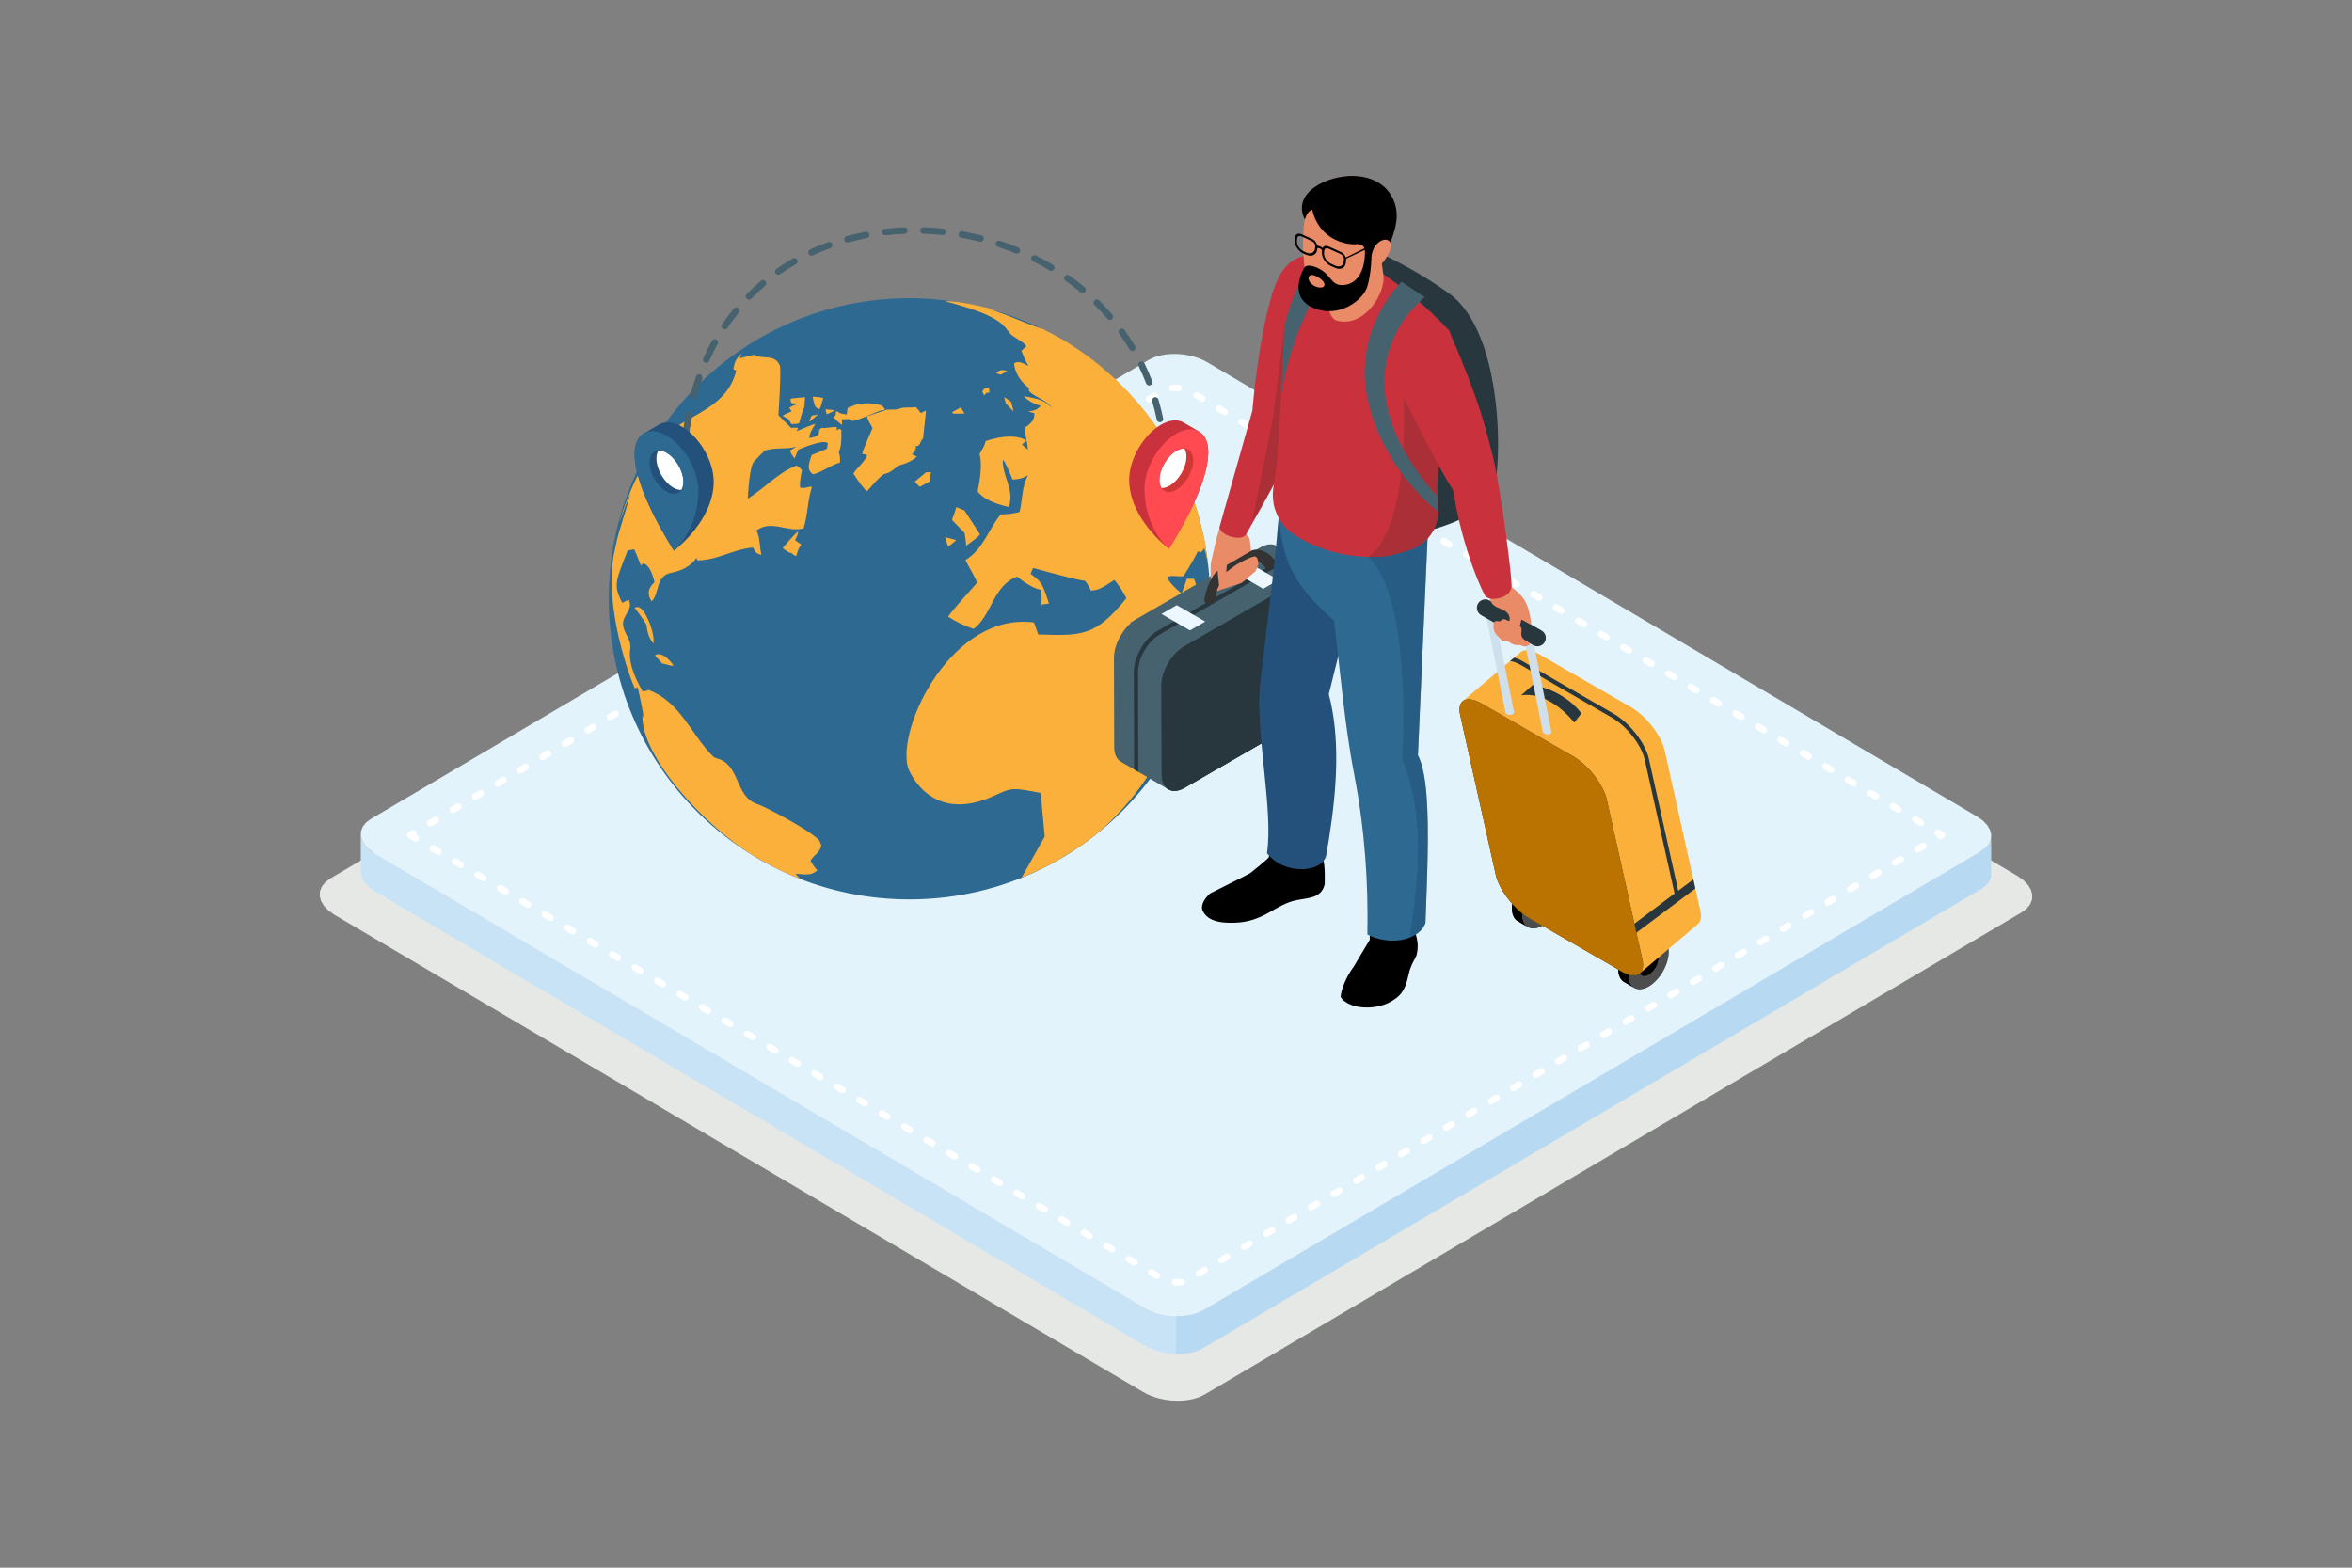 <?xml version="1.0" encoding="UTF-8"?>
<svg xmlns="http://www.w3.org/2000/svg" viewBox="0 0 2475 1650">
  <rect x="0" y="0" width="2475" height="1650" fill="#808080" stroke="none"/>
  <g isolation="isolate">
    <g id="Layer_1" data-name="Layer 1">
      <g>
        <g>
          <polygon points="347.72 924.51 1207.17 417.23 1210.43 415.51 1213.97 414.06 1217.73 412.84 1221.68 411.89 1225.79 411.19 1230.03 410.75 1234.37 410.55 1238.77 410.59 1243.19 410.89 1247.61 411.44 1252 412.22 1256.31 413.25 1260.52 414.53 1264.57 416.04 1268.46 417.79 1272.15 419.78 2122.97 921.95 2129.3 926.43 2134.03 931.31 2137.1 936.44 2138.52 941.67 2138.27 946.82 2136.32 951.76 2132.66 956.3 2127.27 960.31 1267.84 1467.59 1264.56 1469.31 1261.04 1470.76 1257.28 1471.97 1253.33 1472.93 1249.21 1473.62 1244.97 1474.07 1240.63 1474.29 1236.24 1474.23 1231.81 1473.93 1227.39 1473.39 1223.01 1472.61 1218.7 1471.57 1214.49 1470.29 1210.43 1468.78 1206.53 1467.03 1202.85 1465.04 352.04 962.87 345.7 958.39 340.98 953.51 337.9 948.38 336.48 943.15 336.73 938 338.68 933.07 342.34 928.52 347.72 924.51" fill="#e5e8e5" fill-rule="evenodd" stroke-width="0"/>
          <polygon points="2095.08 922.83 2095.08 883.1 2093.22 887.8 2089.74 892.14 2084.61 895.95 1266.38 1378.91 1263.26 1380.55 1259.9 1381.94 1256.33 1383.08 1252.56 1384 1248.65 1384.66 1244.61 1385.09 1240.48 1385.28 1236.29 1385.23 1232.08 1384.95 1227.87 1384.42 1223.7 1383.68 1219.6 1382.7 1215.6 1381.49 1211.73 1380.05 1208.02 1378.37 1204.51 1376.48 394.5 898.39 388.45 894.12 383.96 889.48 381.03 884.59 379.68 879.62 379.68 919.35 381.03 924.32 383.96 929.21 388.45 933.85 394.5 938.12 1204.51 1416.21 1208.02 1418.11 1211.73 1419.78 1215.6 1421.21 1219.6 1422.43 1223.7 1423.4 1227.87 1424.16 1232.08 1424.68 1236.29 1424.96 1240.48 1425.01 1244.61 1424.82 1248.65 1424.39 1252.56 1423.72 1256.33 1422.81 1259.9 1421.66 1263.26 1420.28 1266.38 1418.64 2084.61 935.68 2089.74 931.87 2093.22 927.53 2095.08 922.83" fill="#c9e3f6" fill-rule="evenodd" stroke-width="0"/>
          <polygon points="390.39 861.86 1208.61 378.92 1211.73 377.28 1215.09 375.88 1218.67 374.73 1222.44 373.83 1226.35 373.16 1230.39 372.74 1234.52 372.54 1238.71 372.59 1242.92 372.87 1247.13 373.39 1251.3 374.14 1255.4 375.12 1259.41 376.33 1263.27 377.78 1266.97 379.44 1270.49 381.34 2080.51 859.44 2086.55 863.69 2091.04 868.35 2093.97 873.22 2095.32 878.2 2095.08 883.1 2093.22 887.8 2089.74 892.14 2084.61 895.95 1266.38 1378.91 1263.26 1380.55 1259.9 1381.94 1256.33 1383.08 1252.56 1384 1248.65 1384.66 1244.61 1385.09 1240.48 1385.28 1236.29 1385.23 1232.08 1384.95 1227.87 1384.42 1223.7 1383.68 1219.6 1382.7 1215.6 1381.49 1211.73 1380.05 1208.02 1378.37 1204.51 1376.48 394.5 898.39 388.45 894.12 383.96 889.48 381.03 884.59 379.68 879.62 379.92 874.71 381.77 870.03 385.26 865.68 390.39 861.86" fill="#e3f3fc" fill-rule="evenodd" stroke-width="0"/>
          <path d="M429.94,881.87l-.04-.02-.16-.11-.21-.15-.15-.14-.12-.11-.12-.13-.12-.14-.16-.21-.1-.17-.02-.04-.06-.11-.06-.1-.11-.24-.02-.07-.06-.18-.02-.06-.04-.12v-.05c-.07-.24-.1-.47-.11-.71v-.23c0-.25.04-.49.1-.72v-.03s.04-.13.04-.13l.02-.06.06-.17.02-.07.11-.24.06-.09.06-.12v-.02s.06-.07.06-.07l.03-.05.05-.09.1-.13.05-.06.07-.08.03-.04.12-.14.19-.17.07-.07.11-.08h.02s.06-.06.06-.06l.22-.14,3.41-2.01c1.63-.97,3.73-.43,4.69,1.21.66,1.12.62,2.47-.02,3.52l1.31.76c1.63.97,2.17,3.07,1.21,4.7-.96,1.63-3.07,2.17-4.7,1.21l-5.9-3.48h0ZM454.57,869.39c-1.63.96-3.73.41-4.69-1.22-.96-1.62-.42-3.73,1.21-4.69l5.91-3.5c1.63-.95,3.73-.41,4.7,1.22.96,1.63.41,3.74-1.22,4.69l-5.91,3.5h0ZM478.21,855.43c-1.62.96-3.73.42-4.7-1.22-.96-1.63-.41-3.74,1.22-4.69l5.91-3.49c1.63-.97,3.73-.42,4.69,1.21.96,1.63.43,3.74-1.21,4.7l-5.91,3.49h0ZM501.85,841.48c-1.63.97-3.73.43-4.69-1.21-.96-1.63-.42-3.73,1.21-4.7l5.91-3.49c1.63-.96,3.73-.41,4.7,1.22.96,1.63.42,3.74-1.21,4.68l-5.91,3.5h0ZM525.49,827.52c-1.63.96-3.73.41-4.69-1.22-.96-1.62-.42-3.73,1.2-4.68l5.91-3.5c1.63-.96,3.73-.43,4.7,1.2.96,1.63.42,3.73-1.21,4.7l-5.91,3.49h0ZM549.12,813.56c-1.63.97-3.73.43-4.7-1.21-.96-1.63-.42-3.73,1.21-4.7l5.91-3.48c1.63-.97,3.73-.43,4.7,1.2.96,1.63.42,3.74-1.21,4.69l-5.91,3.49h0ZM572.75,799.62c-1.63.96-3.73.41-4.7-1.22-.96-1.63-.42-3.73,1.21-4.69l5.91-3.5c1.63-.96,3.73-.42,4.69,1.22.96,1.63.42,3.74-1.21,4.69l-5.91,3.5h0ZM596.39,785.66c-1.63.96-3.73.41-4.7-1.22-.96-1.63-.42-3.73,1.21-4.69l5.91-3.49c1.63-.97,3.73-.43,4.69,1.21.96,1.63.42,3.73-1.2,4.7l-5.91,3.49h0ZM620.03,771.7c-1.63.96-3.73.43-4.7-1.2-.96-1.63-.42-3.73,1.21-4.7l5.91-3.49c1.63-.96,3.73-.41,4.69,1.22.96,1.62.42,3.73-1.21,4.69l-5.91,3.48h0ZM643.66,757.75c-1.63.96-3.73.41-4.7-1.22-.96-1.62-.42-3.73,1.21-4.68l5.91-3.5c1.63-.96,3.73-.41,4.69,1.22.96,1.62.42,3.73-1.21,4.69l-5.9,3.49h0ZM667.29,743.8c-1.63.96-3.73.41-4.7-1.22-.96-1.63-.42-3.73,1.21-4.69l5.91-3.49c1.63-.96,3.73-.42,4.7,1.21.96,1.63.41,3.74-1.21,4.7l-5.91,3.49h0ZM690.92,729.85c-1.62.96-3.73.42-4.69-1.21-.96-1.63-.42-3.73,1.2-4.69l5.91-3.49c1.63-.96,3.73-.42,4.7,1.21.96,1.63.42,3.73-1.21,4.7l-5.91,3.48h0ZM714.56,715.91c-1.63.96-3.74.42-4.7-1.21-.96-1.63-.42-3.73,1.21-4.7l5.91-3.49c1.63-.96,3.73-.41,4.69,1.21.96,1.63.42,3.73-1.21,4.7l-5.9,3.49h0ZM738.18,701.96c-1.63.96-3.73.42-4.7-1.21-.96-1.63-.42-3.74,1.21-4.7l5.91-3.49c1.63-.96,3.73-.42,4.7,1.21.96,1.63.41,3.73-1.22,4.69l-5.9,3.49h0ZM761.81,688.01c-1.63.96-3.73.42-4.7-1.21-.96-1.63-.41-3.73,1.21-4.7l5.91-3.48c1.63-.96,3.74-.42,4.7,1.2.96,1.63.42,3.74-1.21,4.7l-5.91,3.49h0ZM785.45,674.06c-1.63.96-3.74.42-4.7-1.2-.96-1.63-.42-3.74,1.21-4.7l5.9-3.49c1.63-.96,3.74-.42,4.7,1.21.96,1.63.42,3.73-1.21,4.7l-5.9,3.48h0ZM809.08,660.12c-1.63.96-3.73.42-4.7-1.21-.96-1.63-.42-3.73,1.21-4.7l5.91-3.49c1.63-.96,3.73-.41,4.7,1.21.96,1.63.41,3.74-1.21,4.7l-5.91,3.49h0ZM832.71,646.17c-1.63.96-3.73.41-4.69-1.21-.96-1.63-.42-3.74,1.21-4.7l5.91-3.49c1.63-.96,3.73-.42,4.7,1.21.96,1.63.42,3.73-1.21,4.7l-5.91,3.49h0ZM856.34,632.22c-1.63.96-3.74.42-4.7-1.21-.96-1.63-.42-3.73,1.21-4.7l5.9-3.48c1.63-.96,3.74-.42,4.7,1.21.96,1.63.42,3.73-1.21,4.69l-5.9,3.49h0ZM879.97,618.28c-1.63.96-3.73.41-4.7-1.21-.96-1.63-.42-3.73,1.21-4.7l5.91-3.49c1.62-.96,3.73-.42,4.69,1.21.96,1.63.42,3.73-1.21,4.7l-5.91,3.49h0ZM903.6,604.32c-1.63.96-3.73.42-4.69-1.21-.96-1.63-.42-3.73,1.21-4.69l5.91-3.49c1.63-.96,3.73-.42,4.7,1.21.96,1.62.42,3.73-1.21,4.69l-5.91,3.49h0ZM927.23,590.38c-1.63.96-3.73.42-4.69-1.21-.96-1.63-.42-3.73,1.21-4.7l5.9-3.49c1.63-.96,3.74-.42,4.7,1.21.96,1.63.42,3.73-1.21,4.7l-5.91,3.49h0ZM950.87,576.43c-1.63.96-3.74.42-4.7-1.21-.96-1.62-.42-3.74,1.21-4.69l5.91-3.49c1.62-.96,3.73-.42,4.69,1.21.96,1.62.42,3.73-1.21,4.69l-5.9,3.49h0ZM974.5,562.48c-1.63.96-3.73.42-4.7-1.21-.96-1.63-.42-3.73,1.21-4.7l5.91-3.49c1.63-.96,3.73-.41,4.7,1.21.96,1.63.42,3.73-1.21,4.7l-5.91,3.49h0ZM998.13,548.53c-1.62.96-3.73.42-4.69-1.21-.96-1.62-.42-3.73,1.21-4.69l5.9-3.49c1.63-.96,3.74-.42,4.7,1.21.96,1.63.42,3.73-1.21,4.7l-5.91,3.48h0ZM1021.76,534.59c-1.63.96-3.74.42-4.7-1.21-.96-1.63-.42-3.73,1.21-4.7l5.91-3.49c1.63-.96,3.73-.41,4.69,1.21.96,1.63.42,3.74-1.21,4.7l-5.9,3.49h0ZM1045.39,520.64c-1.63.96-3.73.41-4.7-1.21-.96-1.63-.42-3.74,1.21-4.7l5.91-3.49c1.63-.96,3.73-.42,4.69,1.21.96,1.63.42,3.73-1.21,4.7l-5.91,3.49h0ZM1069.02,506.69c-1.63.96-3.73.42-4.69-1.21-.96-1.63-.42-3.73,1.21-4.7l5.91-3.48c1.63-.96,3.74-.42,4.7,1.21.96,1.63.42,3.74-1.21,4.7l-5.91,3.49h0ZM1092.65,492.74c-1.62.96-3.73.42-4.69-1.21-.96-1.63-.42-3.74,1.21-4.7l5.91-3.49c1.63-.96,3.73-.42,4.69,1.21.96,1.63.42,3.73-1.21,4.7l-5.91,3.48h0ZM1116.28,478.8c-1.63.96-3.73.41-4.7-1.21-.96-1.63-.42-3.73,1.21-4.7l5.91-3.49c1.63-.96,3.74-.42,4.69,1.21.96,1.63.42,3.73-1.21,4.7l-5.91,3.49h0ZM1139.91,464.86c-1.63.96-3.73.42-4.7-1.21-.96-1.63-.41-3.73,1.21-4.7l5.91-3.49c1.63-.96,3.74-.41,4.7,1.21.96,1.63.42,3.73-1.21,4.7l-5.91,3.49h0ZM1163.54,450.91c-1.63.96-3.73.42-4.69-1.21-.96-1.63-.42-3.73,1.21-4.7l5.9-3.49c1.63-.96,3.74-.41,4.7,1.21.96,1.63.42,3.74-1.21,4.7l-5.91,3.49h0ZM1187.18,436.97c-1.63.96-3.73.42-4.7-1.21-.96-1.63-.42-3.74,1.21-4.7l5.91-3.48c1.63-.96,3.73-.42,4.69,1.21.96,1.63.42,3.74-1.2,4.7l-5.91,3.49h0ZM1210.81,423.02c-1.63.96-3.73.42-4.7-1.21-.96-1.63-.41-3.73,1.21-4.7l5.91-3.48c1.63-.96,3.73-.42,4.7,1.21.96,1.62.41,3.73-1.21,4.69l-5.91,3.49h0ZM1233.66,411.73c-1.89.08-3.5-1.38-3.59-3.27-.08-1.89,1.38-3.5,3.27-3.59l1.54-.08h.3s2.17.02,2.17.02h.19s2.22.16,2.22.16l.2.02.8.1c1.88.23,3.22,1.94,2.99,3.82-.24,1.88-1.95,3.22-3.83,2.99l-.72-.09-2.04-.14-1.96-.02-1.54.08h0ZM1239.77,404.98l-.45,6.85.46-6.85h-.01ZM1257.49,419.07c-1.63-.96-2.17-3.07-1.22-4.7.96-1.63,3.06-2.17,4.69-1.21l5.91,3.49c1.63.96,2.17,3.07,1.22,4.69-.96,1.63-3.06,2.17-4.69,1.21l-5.91-3.49h0ZM1281.13,433.02c-1.63-.96-2.17-3.07-1.2-4.69.96-1.63,3.06-2.17,4.69-1.21l5.91,3.49c1.63.96,2.17,3.07,1.22,4.7-.97,1.63-3.07,2.17-4.7,1.21l-5.91-3.49h0ZM1304.76,446.98c-1.62-.96-2.16-3.07-1.21-4.7.97-1.63,3.07-2.17,4.7-1.21l5.91,3.49c1.63.96,2.17,3.07,1.21,4.7-.96,1.62-3.07,2.17-4.7,1.21l-5.91-3.49h0ZM1328.41,460.94c-1.63-.96-2.16-3.07-1.22-4.7.97-1.63,3.07-2.17,4.7-1.21l5.91,3.49c1.63.96,2.17,3.07,1.2,4.7-.96,1.63-3.06,2.17-4.69,1.21l-5.91-3.49h0ZM1352.05,474.89c-1.63-.96-2.16-3.07-1.22-4.69.97-1.63,3.07-2.17,4.7-1.21l5.91,3.49c1.63.96,2.18,3.07,1.21,4.7-.96,1.63-3.06,2.17-4.69,1.21l-5.91-3.49h0ZM1375.68,488.84c-1.63-.96-2.16-3.07-1.22-4.7.97-1.63,3.07-2.17,4.7-1.21l5.91,3.49c1.63.96,2.17,3.07,1.2,4.69-.96,1.63-3.06,2.17-4.69,1.21l-5.91-3.49h0ZM1399.32,502.8c-1.63-.96-2.17-3.07-1.22-4.7.97-1.63,3.07-2.17,4.7-1.21l5.91,3.49c1.63.96,2.17,3.07,1.2,4.7-.96,1.63-3.06,2.17-4.69,1.21l-5.91-3.49h0ZM1422.95,516.75c-1.63-.96-2.17-3.07-1.22-4.7.97-1.63,3.07-2.17,4.7-1.21l5.91,3.49c1.63.96,2.17,3.07,1.2,4.7-.96,1.63-3.07,2.17-4.69,1.21l-5.91-3.49h0ZM1446.59,530.71c-1.63-.96-2.17-3.07-1.22-4.7.97-1.63,3.07-2.17,4.7-1.21l5.91,3.49c1.63.96,2.17,3.07,1.2,4.7-.96,1.63-3.07,2.17-4.7,1.21l-5.9-3.49h0ZM1470.21,544.66c-1.63-.96-2.16-3.07-1.21-4.69.97-1.63,3.07-2.17,4.7-1.21l5.9,3.49c1.63.96,2.17,3.07,1.22,4.7-.97,1.63-3.07,2.17-4.7,1.21l-5.91-3.49h0ZM1493.85,558.61c-1.63-.96-2.17-3.07-1.2-4.69.96-1.63,3.06-2.17,4.69-1.21l5.91,3.49c1.63.96,2.16,3.06,1.22,4.69-.97,1.63-3.07,2.17-4.7,1.21l-5.91-3.49h0ZM1517.48,572.56c-1.63-.96-2.18-3.07-1.21-4.7.95-1.63,3.06-2.17,4.69-1.21l5.9,3.49c1.63.96,2.17,3.07,1.22,4.7-.96,1.63-3.06,2.17-4.69,1.21l-5.91-3.49h0ZM1541.12,586.5c-1.63-.96-2.17-3.07-1.22-4.69.96-1.63,3.06-2.17,4.69-1.21l5.91,3.49c1.63.96,2.18,3.07,1.21,4.69-.95,1.63-3.06,2.17-4.68,1.21l-5.91-3.49h0ZM1564.74,600.46c-1.63-.96-2.16-3.07-1.22-4.7.97-1.63,3.07-2.17,4.7-1.21l5.91,3.49c1.63.96,2.17,3.07,1.21,4.7-.96,1.62-3.06,2.17-4.69,1.21l-5.91-3.49h0ZM1588.37,614.4c-1.63-.96-2.17-3.07-1.22-4.69.97-1.63,3.07-2.17,4.7-1.21l5.91,3.48c1.63.96,2.16,3.07,1.21,4.7-.96,1.63-3.07,2.17-4.7,1.21l-5.9-3.49h0ZM1612,628.35c-1.63-.96-2.18-3.07-1.21-4.7.96-1.63,3.07-2.17,4.7-1.21l5.9,3.49c1.63.96,2.17,3.07,1.22,4.7-.97,1.63-3.07,2.17-4.7,1.21l-5.91-3.49h0ZM1635.63,642.3c-1.63-.96-2.17-3.07-1.2-4.7.96-1.63,3.06-2.17,4.69-1.21l5.91,3.49c1.62.96,2.16,3.07,1.22,4.7-.97,1.63-3.07,2.17-4.7,1.21l-5.91-3.49h0ZM1659.27,656.25c-1.63-.96-2.17-3.07-1.22-4.7.96-1.63,3.07-2.17,4.69-1.21l5.91,3.49c1.63.96,2.18,3.07,1.22,4.7-.95,1.62-3.06,2.17-4.69,1.2l-5.91-3.48h0ZM1682.9,670.19c-1.63-.96-2.17-3.07-1.22-4.7.96-1.63,3.06-2.17,4.69-1.21l5.91,3.49c1.63.96,2.17,3.07,1.21,4.7-.95,1.63-3.06,2.17-4.69,1.21l-5.9-3.49h0ZM1706.53,684.14c-1.63-.96-2.17-3.07-1.22-4.7.97-1.63,3.07-2.17,4.7-1.21l5.91,3.49c1.63.96,2.18,3.07,1.2,4.69-.96,1.63-3.06,2.17-4.69,1.21l-5.91-3.48h0ZM1730.16,698.09c-1.63-.96-2.17-3.07-1.22-4.7.97-1.63,3.07-2.17,4.7-1.21l5.91,3.49c1.63.96,2.16,3.07,1.21,4.7-.97,1.63-3.07,2.17-4.7,1.21l-5.9-3.49h0ZM1753.79,712.03c-1.63-.96-2.17-3.06-1.2-4.69.96-1.63,3.07-2.17,4.7-1.21l5.9,3.49c1.63.96,2.17,3.07,1.22,4.69-.97,1.63-3.07,2.17-4.7,1.21l-5.91-3.49h0ZM1777.42,725.98c-1.63-.96-2.17-3.07-1.21-4.7.96-1.63,3.06-2.17,4.69-1.21l5.91,3.49c1.62.96,2.16,3.07,1.2,4.7-.96,1.62-3.06,2.17-4.69,1.21l-5.91-3.49h0ZM1801.06,739.93c-1.63-.96-2.18-3.06-1.22-4.69.96-1.63,3.06-2.17,4.69-1.21l5.91,3.48c1.63.97,2.17,3.07,1.22,4.7-.96,1.63-3.06,2.17-4.69,1.2l-5.91-3.48h0ZM1824.69,753.88c-1.63-.97-2.17-3.07-1.22-4.7.96-1.63,3.06-2.17,4.69-1.2l5.91,3.47c1.63.97,2.17,3.07,1.2,4.7-.96,1.63-3.06,2.17-4.69,1.2l-5.9-3.47h0ZM1848.31,767.83c-1.63-.97-2.17-3.07-1.22-4.7.97-1.63,3.07-2.17,4.7-1.2l5.91,3.48c1.63.97,2.17,3.07,1.2,4.7-.96,1.63-3.07,2.17-4.69,1.2l-5.91-3.48h0ZM1871.94,781.77c-1.63-.97-2.16-3.07-1.2-4.7.97-1.63,3.07-2.17,4.7-1.2l5.91,3.49c1.63.96,2.16,3.06,1.21,4.69-.97,1.63-3.07,2.17-4.7,1.22l-5.91-3.48h0ZM1895.57,795.72c-1.63-.96-2.17-3.07-1.21-4.7.96-1.62,3.06-2.16,4.69-1.2l5.91,3.49c1.63.96,2.18,3.06,1.22,4.69-.97,1.63-3.07,2.17-4.7,1.22l-5.91-3.49h0ZM1919.21,809.66c-1.63-.96-2.18-3.07-1.21-4.7.96-1.62,3.06-2.16,4.69-1.2l5.9,3.48c1.63.96,2.17,3.06,1.22,4.69-.96,1.63-3.06,2.17-4.69,1.22l-5.91-3.49h0ZM1942.84,823.61c-1.63-.97-2.17-3.07-1.22-4.7.96-1.63,3.06-2.16,4.69-1.2l5.91,3.48c1.63.96,2.17,3.06,1.22,4.69-.96,1.63-3.07,2.18-4.69,1.22l-5.91-3.49h0ZM1966.47,837.55c-1.62-.97-2.16-3.07-1.21-4.7.96-1.63,3.06-2.17,4.69-1.21l5.91,3.49c1.63.96,2.17,3.06,1.2,4.69-.96,1.63-3.06,2.17-4.69,1.22l-5.91-3.49h0ZM1990.1,851.5c-1.63-.97-2.18-3.07-1.22-4.7.97-1.63,3.07-2.17,4.7-1.21l5.91,3.49c1.63.96,2.17,3.06,1.21,4.69-.96,1.63-3.07,2.18-4.69,1.2l-5.91-3.47h0ZM2013.73,865.44c-1.63-.97-2.16-3.07-1.21-4.7.97-1.63,3.07-2.18,4.7-1.21l5.9,3.49c1.63.96,2.18,3.06,1.22,4.69-.97,1.63-3.07,2.17-4.7,1.2l-5.91-3.47h0ZM2037.36,879.39c-1.63-.97-2.18-3.07-1.21-4.7.96-1.63,3.06-2.18,4.69-1.21l4.21,2.48c.48.28.91.69,1.22,1.21.96,1.63.41,3.73-1.22,4.7l-1.7,1c-1.63.96-3.74.41-4.69-1.22-.34-.55-.5-1.18-.47-1.8l-.83-.47h0ZM2022.14,887.42c1.63-.95,3.74-.4,4.69,1.22.96,1.63.41,3.75-1.22,4.69l-5.91,3.5c-1.63.96-3.73.41-4.69-1.22-.96-1.62-.41-3.73,1.2-4.69l5.92-3.5h0ZM1998.49,901.39c1.63-.97,3.74-.43,4.69,1.21.97,1.63.43,3.73-1.21,4.7l-5.91,3.47c-1.63.97-3.74.43-4.7-1.2-.96-1.63-.41-3.74,1.22-4.7l5.91-3.48h0ZM1974.85,915.34c1.63-.96,3.73-.41,4.7,1.2.96,1.63.41,3.75-1.22,4.7l-5.91,3.5c-1.63.95-3.73.41-4.69-1.22-.97-1.63-.43-3.73,1.2-4.69l5.91-3.5h0ZM1951.21,929.29c1.63-.96,3.73-.41,4.7,1.22.96,1.63.41,3.73-1.22,4.69l-5.91,3.49c-1.62.97-3.73.43-4.69-1.21-.97-1.63-.43-3.73,1.2-4.7l5.91-3.49h0ZM1927.58,943.25c1.63-.97,3.74-.43,4.7,1.2.96,1.63.41,3.74-1.22,4.7l-5.91,3.49c-1.62.96-3.74.41-4.69-1.22-.97-1.63-.43-3.73,1.21-4.69l5.91-3.49h0ZM1903.94,957.21c1.63-.96,3.73-.41,4.7,1.21.96,1.63.41,3.74-1.22,4.69l-5.91,3.5c-1.62.96-3.73.41-4.69-1.2-.97-1.63-.43-3.75,1.21-4.7l5.91-3.49h0ZM1880.31,971.16c1.63-.97,3.73-.43,4.7,1.21.96,1.63.41,3.73-1.22,4.7l-5.9,3.47c-1.63.97-3.74.43-4.7-1.2-.97-1.63-.43-3.73,1.2-4.69l5.91-3.49h0ZM1856.67,985.11c1.63-.96,3.74-.41,4.7,1.22.96,1.62.41,3.73-1.22,4.69l-5.9,3.5c-1.63.94-3.73.41-4.7-1.22-.96-1.63-.43-3.73,1.21-4.69l5.91-3.5h0ZM1833.03,999.06c1.63-.96,3.74-.41,4.7,1.22.96,1.63.41,3.74-1.22,4.69l-5.9,3.49c-1.63.96-3.73.43-4.7-1.2-.96-1.63-.43-3.74,1.21-4.7l5.91-3.49h0ZM1809.41,1013.02c1.62-.97,3.73-.43,4.69,1.2.97,1.63.42,3.74-1.21,4.7l-5.91,3.47c-1.63.97-3.73.42-4.7-1.2-.96-1.63-.41-3.74,1.22-4.7l5.91-3.47h0ZM1785.78,1026.97c1.63-.97,3.74-.43,4.69,1.2.97,1.63.43,3.74-1.21,4.7l-5.91,3.47c-1.63.97-3.74.43-4.69-1.2-.96-1.63-.41-3.74,1.21-4.7l5.91-3.48h0ZM1762.15,1040.91c1.63-.97,3.73-.43,4.69,1.2.96,1.63.41,3.74-1.22,4.7l-5.91,3.47c-1.63.97-3.73.43-4.69-1.2-.96-1.63-.41-3.73,1.22-4.69l5.91-3.49h0ZM1738.52,1054.86c1.63-.96,3.74-.43,4.69,1.2.96,1.63.41,3.73-1.22,4.7l-5.9,3.49c-1.63.96-3.74.41-4.69-1.22-.97-1.63-.43-3.73,1.21-4.69l5.91-3.48h0ZM1714.88,1068.8c1.63-.96,3.74-.41,4.7,1.22.96,1.62.41,3.73-1.22,4.69l-5.91,3.49c-1.62.96-3.73.41-4.69-1.22-.97-1.63-.43-3.73,1.21-4.69l5.91-3.49h0ZM1691.25,1082.75c1.63-.95,3.73-.41,4.7,1.22.96,1.63.43,3.74-1.21,4.69l-5.91,3.5c-1.63.95-3.74.4-4.7-1.22-.96-1.63-.43-3.74,1.2-4.69l5.91-3.5h0ZM1667.62,1096.69c1.63-.94,3.74-.4,4.69,1.22.97,1.63.43,3.74-1.21,4.69l-5.91,3.5c-1.63.96-3.73.41-4.7-1.22-.96-1.63-.41-3.73,1.22-4.69l5.91-3.5h0ZM1643.99,1110.65c1.63-.96,3.73-.42,4.69,1.22.97,1.63.43,3.73-1.2,4.69l-5.91,3.49c-1.63.96-3.73.41-4.69-1.2-.96-1.63-.41-3.75,1.22-4.7l5.9-3.49h0ZM1620.36,1124.59c1.63-.96,3.74-.41,4.69,1.22.96,1.63.42,3.73-1.22,4.69l-5.91,3.49c-1.62.97-3.73.42-4.69-1.21-.96-1.63-.41-3.73,1.22-4.7l5.91-3.49h0ZM1596.73,1138.55c1.63-.97,3.73-.43,4.69,1.21.96,1.63.41,3.73-1.2,4.7l-5.91,3.47c-1.63.97-3.73.43-4.69-1.2-.97-1.63-.43-3.74,1.21-4.7l5.91-3.48h0ZM1573.09,1152.49c1.63-.97,3.73-.43,4.7,1.2.96,1.63.42,3.73-1.22,4.7l-5.9,3.47c-1.63.97-3.75.43-4.7-1.21-.97-1.63-.43-3.73,1.2-4.7l5.91-3.47h0ZM1549.46,1166.44c1.63-.97,3.74-.43,4.7,1.21.96,1.63.43,3.73-1.21,4.7l-5.91,3.47c-1.63.97-3.73.43-4.7-1.21-.96-1.63-.42-3.73,1.22-4.69l5.9-3.49h0ZM1525.84,1180.38c1.63-.96,3.73-.41,4.69,1.2.97,1.63.43,3.73-1.2,4.7l-5.91,3.49c-1.63.96-3.73.41-4.7-1.22-.96-1.63-.41-3.73,1.22-4.69l5.91-3.49h0ZM1502.2,1194.33c1.63-.96,3.75-.41,4.69,1.22.97,1.62.43,3.73-1.2,4.69l-5.91,3.48c-1.63.96-3.74.41-4.69-1.22-.96-1.62-.41-3.73,1.22-4.68l5.9-3.5h0ZM1478.58,1208.27c1.63-.95,3.73-.41,4.69,1.22.96,1.63.41,3.74-1.22,4.69l-5.91,3.5c-1.62.95-3.74.42-4.69-1.22-.96-1.63-.41-3.75,1.22-4.69l5.91-3.5h0ZM1454.94,1222.23c1.63-.96,3.73-.41,4.7,1.22.94,1.62.41,3.74-1.22,4.68l-5.91,3.5c-1.63.96-3.73.41-4.69-1.22-.97-1.62-.43-3.74,1.2-4.69l5.91-3.49h0ZM1431.31,1236.17c1.63-.95,3.74-.41,4.7,1.22.96,1.63.41,3.73-1.22,4.69l-5.9,3.49c-1.63.96-3.75.42-4.7-1.2-.97-1.63-.42-3.74,1.2-4.7l5.91-3.49h0ZM1407.67,1250.13c1.63-.97,3.75-.43,4.7,1.21.96,1.63.43,3.73-1.21,4.69l-5.91,3.49c-1.63.97-3.73.43-4.7-1.21-.96-1.63-.41-3.73,1.22-4.7l5.9-3.47h0ZM1384.05,1264.07c1.63-.97,3.74-.43,4.69,1.21.97,1.63.42,3.73-1.21,4.7l-5.91,3.47c-1.63.97-3.74.43-4.7-1.21-.95-1.63-.41-3.73,1.22-4.7l5.91-3.47h0ZM1360.42,1278.02c1.62-.97,3.73-.43,4.69,1.21.96,1.63.41,3.73-1.22,4.69l-5.91,3.49c-1.63.97-3.73.43-4.69-1.21-.96-1.63-.41-3.73,1.22-4.7l5.91-3.47h0ZM1336.79,1291.96c1.63-.97,3.73-.43,4.69,1.21.96,1.63.41,3.73-1.22,4.69l-5.9,3.49c-1.63.97-3.75.43-4.69-1.21-.97-1.63-.43-3.73,1.21-4.7l5.91-3.47h0ZM1313.15,1305.91c1.63-.97,3.74-.43,4.7,1.2.95,1.63.41,3.73-1.22,4.69l-5.91,3.49c-1.63.97-3.73.43-4.69-1.21-.97-1.63-.42-3.73,1.21-4.7l5.91-3.47h0ZM1289.52,1319.85c1.63-.97,3.73-.43,4.7,1.2.96,1.63.41,3.74-1.22,4.69l-5.9,3.49c-1.63.97-3.73.43-4.7-1.21-.96-1.63-.43-3.74,1.21-4.7l5.91-3.47h0ZM1265.88,1333.79c1.63-.96,3.75-.41,4.7,1.22.97,1.63.43,3.73-1.2,4.69l-5.91,3.49c-1.63.97-3.74.43-4.7-1.21-.96-1.63-.41-3.73,1.22-4.7l5.9-3.49h0ZM1243.1,1345.92c1.89-.19,3.58,1.17,3.78,3.05.19,1.89-1.17,3.58-3.05,3.78l-1.56.15h-.05s-.15.01-.15.01l-1.96.09h-.29l-2.17-.02h-.19l-1.07-.07c-1.89-.13-3.32-1.77-3.19-3.66.12-1.89,1.76-3.31,3.65-3.19l.99.07,1.96.02,1.83-.08,1.47-.15h0ZM1219.21,1339.75c1.62.96,2.17,3.06,1.21,4.69-.96,1.63-3.07,2.17-4.69,1.22l-5.91-3.5c-1.63-.96-2.17-3.06-1.21-4.69.96-1.63,3.07-2.17,4.7-1.22l5.91,3.5h0ZM1195.57,1325.8c1.63.96,2.17,3.06,1.21,4.69-.96,1.63-3.07,2.17-4.69,1.21l-5.92-3.48c-1.62-.97-2.17-3.07-1.21-4.7.96-1.63,3.07-2.18,4.7-1.21l5.91,3.49h0ZM1171.93,1311.84c1.63.97,2.17,3.07,1.21,4.7-.96,1.63-3.07,2.16-4.69,1.21l-5.91-3.5c-1.63-.95-2.17-3.06-1.21-4.68.96-1.63,3.07-2.17,4.7-1.22l5.91,3.49h0ZM1148.29,1297.88c1.63.96,2.17,3.06,1.21,4.69-.96,1.63-3.07,2.18-4.7,1.22l-5.91-3.49c-1.62-.97-2.17-3.07-1.21-4.7.96-1.63,3.07-2.16,4.7-1.2l5.91,3.49h0ZM1124.66,1283.93c1.63.97,2.17,3.07,1.21,4.7-.96,1.63-3.07,2.17-4.7,1.2l-5.9-3.49c-1.63-.96-2.17-3.06-1.21-4.69.96-1.63,3.07-2.17,4.69-1.22l5.91,3.49h0ZM1101.02,1269.98c1.63.96,2.17,3.06,1.21,4.69-.96,1.63-3.07,2.16-4.7,1.22l-5.9-3.5c-1.63-.96-2.17-3.06-1.21-4.69.96-1.63,3.07-2.18,4.7-1.22l5.9,3.5h0ZM1077.39,1256.03c1.63.96,2.17,3.06,1.21,4.69-.96,1.63-3.07,2.18-4.7,1.2l-5.9-3.47c-1.63-.97-2.17-3.07-1.21-4.7.96-1.63,3.07-2.18,4.7-1.21l5.9,3.49h0ZM1053.75,1242.07c1.63.96,2.17,3.07,1.21,4.7-.96,1.63-3.07,2.16-4.69,1.21l-5.91-3.5c-1.63-.95-2.17-3.06-1.21-4.68.96-1.63,3.07-2.17,4.7-1.22l5.9,3.49h0ZM1030.12,1228.11c1.62.96,2.17,3.06,1.21,4.69-.96,1.63-3.07,2.17-4.69,1.22l-5.91-3.49c-1.63-.97-2.17-3.07-1.21-4.7.96-1.63,3.07-2.17,4.7-1.2l5.91,3.49h0ZM1006.49,1214.16c1.62.97,2.17,3.07,1.21,4.7-.96,1.63-3.07,2.17-4.7,1.21l-5.91-3.48c-1.63-.97-2.17-3.07-1.21-4.7.96-1.63,3.07-2.18,4.7-1.21l5.91,3.47h0ZM982.85,1200.21c1.63.97,2.17,3.07,1.21,4.7-.96,1.63-3.07,2.16-4.7,1.21l-5.9-3.49c-1.63-.96-2.17-3.06-1.21-4.69.96-1.63,3.07-2.17,4.7-1.22l5.9,3.48h0ZM959.22,1186.27c1.63.96,2.17,3.07,1.21,4.7-.96,1.62-3.07,2.16-4.7,1.2l-5.9-3.49c-1.63-.96-2.17-3.06-1.22-4.69.96-1.63,3.07-2.18,4.7-1.22l5.91,3.49h0ZM935.59,1172.32c1.62.96,2.17,3.06,1.21,4.69-.96,1.63-3.07,2.18-4.7,1.22l-5.91-3.5c-1.63-.95-2.17-3.06-1.21-4.68.96-1.63,3.07-2.18,4.7-1.22l5.91,3.48h0ZM911.96,1158.38c1.63.94,2.17,3.06,1.21,4.69-.96,1.63-3.07,2.16-4.69,1.22l-5.91-3.5c-1.63-.96-2.17-3.06-1.21-4.69.96-1.63,3.07-2.16,4.7-1.22l5.9,3.5h0ZM888.33,1144.43c1.63.95,2.17,3.06,1.21,4.68-.96,1.63-3.07,2.17-4.7,1.22l-5.9-3.49c-1.63-.96-2.17-3.07-1.21-4.69.96-1.63,3.07-2.17,4.69-1.22l5.91,3.5h0ZM864.7,1130.48c1.63.96,2.17,3.06,1.21,4.69-.96,1.63-3.07,2.17-4.7,1.22l-5.91-3.49c-1.63-.97-2.17-3.07-1.21-4.7.96-1.63,3.07-2.16,4.7-1.2l5.91,3.48h0ZM841.06,1116.53c1.63.95,2.17,3.06,1.22,4.69-.96,1.63-3.07,2.17-4.7,1.21l-5.91-3.48c-1.63-.97-2.17-3.07-1.21-4.7.96-1.63,3.07-2.17,4.7-1.21l5.9,3.49h0ZM817.43,1102.57c1.63.97,2.17,3.07,1.21,4.7-.96,1.63-3.07,2.17-4.7,1.21l-5.9-3.48c-1.63-.97-2.17-3.07-1.21-4.7.96-1.63,3.07-2.17,4.7-1.2l5.9,3.47h0ZM793.8,1088.63c1.63.97,2.17,3.07,1.21,4.7-.96,1.63-3.07,2.17-4.7,1.21l-5.91-3.49c-1.63-.96-2.17-3.06-1.21-4.69.96-1.63,3.07-2.18,4.7-1.21l5.91,3.47h0ZM770.17,1074.68c1.63.97,2.17,3.07,1.21,4.7-.96,1.63-3.07,2.16-4.7,1.21l-5.9-3.49c-1.63-.96-2.17-3.06-1.21-4.69.96-1.63,3.07-2.18,4.7-1.22l5.9,3.49h0ZM746.54,1060.74c1.63.96,2.17,3.07,1.21,4.69-.96,1.63-3.07,2.17-4.7,1.22l-5.9-3.49c-1.63-.96-2.17-3.06-1.21-4.69.96-1.63,3.07-2.18,4.69-1.22l5.91,3.49h0ZM722.91,1046.79c1.63.96,2.17,3.06,1.21,4.69-.96,1.63-3.07,2.18-4.7,1.22l-5.91-3.5c-1.62-.95-2.17-3.06-1.2-4.69.96-1.62,3.06-2.16,4.69-1.22l5.91,3.5h0ZM699.28,1032.85c1.62.95,2.17,3.06,1.21,4.69-.96,1.62-3.07,2.16-4.69,1.22l-5.91-3.5c-1.63-.96-2.17-3.06-1.21-4.69.96-1.63,3.07-2.16,4.7-1.22l5.91,3.5h0ZM675.65,1018.89c1.63.96,2.17,3.06,1.21,4.69-.96,1.63-3.07,2.17-4.7,1.22l-5.9-3.49c-1.63-.96-2.17-3.07-1.21-4.7.96-1.62,3.07-2.16,4.7-1.21l5.9,3.49h0ZM652.02,1004.95c1.63.96,2.17,3.06,1.21,4.69-.96,1.63-3.07,2.17-4.7,1.22l-5.91-3.49c-1.63-.97-2.17-3.07-1.21-4.7.96-1.63,3.06-2.17,4.69-1.2l5.91,3.48h0ZM628.39,990.99c1.63.97,2.17,3.07,1.21,4.7-.96,1.63-3.07,2.17-4.7,1.21l-5.91-3.47c-1.63-.97-2.17-3.07-1.21-4.7.96-1.63,3.07-2.17,4.7-1.2l5.91,3.47h0ZM604.75,977.05c1.63.97,2.17,3.07,1.21,4.7-.96,1.63-3.07,2.18-4.7,1.21l-5.9-3.47c-1.63-.97-2.17-3.07-1.21-4.7.96-1.63,3.07-2.17,4.7-1.2l5.9,3.47h0ZM581.12,963.1c1.63.97,2.17,3.07,1.21,4.7-.96,1.63-3.07,2.18-4.7,1.21l-5.91-3.49c-1.62-.96-2.17-3.06-1.2-4.69.96-1.63,3.07-2.17,4.69-1.2l5.91,3.47h0ZM557.49,949.16c1.63.97,2.17,3.07,1.21,4.7-.96,1.63-3.07,2.18-4.7,1.21l-5.91-3.49c-1.63-.96-2.17-3.06-1.21-4.69.96-1.63,3.07-2.17,4.7-1.2l5.91,3.47h0ZM533.86,935.21c1.63.97,2.17,3.07,1.21,4.7-.96,1.63-3.07,2.18-4.69,1.21l-5.91-3.47c-1.63-.97-2.17-3.07-1.21-4.7.96-1.63,3.07-2.17,4.7-1.21l5.91,3.47h0ZM510.23,921.27c1.63.97,2.17,3.07,1.21,4.7-.96,1.63-3.07,2.18-4.7,1.21l-5.91-3.47c-1.63-.97-2.17-3.07-1.21-4.7.96-1.63,3.07-2.17,4.69-1.21l5.91,3.48h0ZM486.6,907.32c1.63.97,2.17,3.07,1.21,4.7-.96,1.63-3.07,2.18-4.7,1.21l-5.91-3.47c-1.62-.97-2.17-3.07-1.21-4.7.96-1.63,3.07-2.17,4.7-1.21l5.91,3.48h0ZM462.97,893.38c1.63.97,2.17,3.07,1.21,4.7-.96,1.63-3.07,2.17-4.69,1.2l-5.91-3.47c-1.63-.97-2.17-3.07-1.21-4.7.96-1.63,3.07-2.17,4.7-1.21l5.91,3.48Z" fill="#fff" fill-rule="evenodd" stroke-width="0"/>
          <polygon points="2084.61 895.95 1266.38 1378.91 1263.26 1380.55 1259.9 1381.94 1256.33 1383.08 1252.56 1384 1248.65 1384.66 1244.61 1385.09 1240.48 1385.28 1237.5 1385.24 1237.5 1424.97 1240.48 1425.01 1244.61 1424.82 1248.65 1424.39 1252.56 1423.72 1256.33 1422.81 1259.9 1421.66 1263.26 1420.28 1266.38 1418.64 2084.61 935.68 2089.74 931.87 2093.22 927.53 2095.08 922.83 2095.08 883.1 2093.22 887.8 2089.74 892.14 2084.61 895.95" fill="#b7d9f2" fill-rule="evenodd" stroke-width="0"/>
        </g>
        <g>
          <g>
            <circle cx="956.95" cy="630.25" r="316.36" fill="#2d6991" stroke-width="0"/>
            <g>
              <path d="M677.28,753.74c-.38-1.72-.77-3.22-1.15-4.71.5,3.17.92,5.19,1.12,5.36.03-.03.06-.07.03-.65h0ZM864.26,889.63c-.96-1.87-1.62-4.83-3.19-6.24-1.65-1.48-4.04-3.24-5.78-4.62-9-7.18-46.07-28.07-59.48-32.93-22.65-8.21-16.74-41.33-41.55-47.65-1.31-.33-3.04-1.11-3.99-2.07-22.98-22.93-34.12-57.33-67.77-69.91-1.73.86-4.35,1.51-6.28,1.41q-15.9-27.26-13.02-44.51c1.74-10.44-8.34-17.68-7.55-27.86.65-8.37,10.86-14.41,5.89-24.15-2.04,1.04-4.77,2.41-6.82,3.44-9.01-18.05-7.62-21.55,5.7-55.05,2.08-.48,4.87-1.04,6.99-1.26q.91,1.54,7.12,17.17c.55-.7,1.28-1.63,1.83-2.32,8.06.54,11.92,17.66,12.33,19.61-9.68,9.37-5.49,16.19-2.99,20.26,8.7-8.76,3.86-26.8,20.6-30.05q18.39-3.57,26.66-15.8c.24.81.57,1.89.82,2.71,20.58.08,38.36-11.93,58.56-13.5,3.13,5.88,4.04,6.45,8.9,7.73-2.16-8.5-1.1-17.65-5.23-25.75,16.02-11.8,33.26,2.71,49.59-2.3,4.59-14.19,4.04-29.42,8.86-43.56-4.16-.77-8.11,2.46-12.33.67q-1.32-3.46,1.77-18c-1.26-1.94-3.65-4.17-5.75-5.14-19.77,7.69-33.66,24-51.25,34.89,1.21-22.61,3.45-35.82,6.66-39.26,5.85-6.26,10.88-11.19,11.28-11.34,10.77-3.75,22.36-.87,33.19-4.13-1.99,1.28-4.67,2.95-6.72,4.12q1.03,3.26,4.69,8.49c3.61-8.8,4.12-9.48,4.12-9.48.27-.12,26.8-11.66,31-6.7-.29,1.69-.64,3.94-.88,5.63-7.29,3.26-9.49,4.24-16.07,6.69-5.17,14.28-3.33,16.09,1.12,20.48,10.23-2.43,18.34-9.72,28.46-12.4q.88-3.82-1-11.56,3.16-4.83,2.61-22.93c-.63-.39-1.48-.9-2.11-1.29-.83.58-1.94,1.36-2.77,1.94.08-1.04.18-2.43.26-3.47-5.49-.79-10.85,1.46-16.34.66-.7.65-1.62,1.51-2.32,2.16-.08,6.46-2.04,6.86-10.28,8.57q-.85-4.21,6.34-14.95-6.6,1.88-19.74,7.72c.44-1.01,1.04-2.36,1.48-3.37-2.15-.37-5.12-.4-7.26.04q-2.96-3.12-13.49-13.4,3.06-48.33,1.5-52.2c-5.19-12.89-18.72-6.2-27.15-11.48-4.95,1.16-9.87,2.46-14.83,3.61.07-1.85.79-4.38,1.91-5.85-7.12,8.43-7.36,9.64-8.9,17.47.91.44,2.13,1.03,3.05,1.47-10.69,44.38-60.24,46.82-83.63,77.5-23.96,32.3-36.16,71.03-39.33,82.13,6.82-18.55,9.11-24.8,11.57-30.82-4.2,18.9-11.72,36.87-15.53,55.87l-.47,2.46c-14.37,59.03,17.6,141.82,20.85,147.35.8-.35,1.88-.82,2.68-1.17q.97,1.72,6.9,32.19c-.5-.75-1.17-1.75-1.67-2.5-1.98,41.54,63.15,115.28,118.38,148.64,22.23,12.39,23.1,12.87,37.31,19.1l11.46,4.68c-2.13-1.38-4.62-3.83-5.96-5.99,14.28,1.87,18.22.71,22.81-3.71q-3.15-2.85-7.22-9.85c3.21-5.85,10.47-8.87,11.38-16.32h0Z" fill="#fbb03b" stroke-width="0"/>
              <path d="M687.86,677.26c-.06-.02-6.44-5.41-7.48-18.87-.12-1.53-5.3-9.2-12.59-18.67,3.23-1.79,5.44-1,9.06,3.25,5.87,8.08,11.69,23.78,11.01,34.28h0Z" fill="#fbb03b" stroke-width="0"/>
              <path d="M708.26,700.47c-.84.63-4.98-.53-8.31-1.46-2.43-.68-2.78-.71-3.55-.77-.2-.79-.33-1.27-4.7-5.53q-2.41-2.35-2.33-2.64c.43-1.5,4.4-2.56,9.33.27.88.5,1.96,1.32,2.76,1.93,2,1.7,6.59,6.52,7,7.88l-.2.32Z" fill="#fbb03b" stroke-width="0"/>
              <path d="M843.03,573.11c-2.57,4.13-3.1,5-5.11,12.06-.49.22-1.67-.29-6.06-3.52-.65.66-3.1-.75-8.21-4.73-.11-.24,14.59-17.35,15.9-17.23.85.75-.86,4.64-2.85,8.91,1.11,1,4.43,3.1,6.42,4.35l-.09.15Z" fill="#fbb03b" stroke-width="0"/>
              <path d="M931.12,431.52c-2.84-.27-5.91,1.02-12.04,3.58-22.11,9.26-22.21,9.12-24.82,5.65-.91.32-1.25.44-8.87.64.66.6.8,1.7.71,5.86-3.03-1.81-7.22-6.19-9.23-8.29,2.53-1.27,2.86-1.97,2.72-5.73.33-.19,1.2-.7,3.09.91q.79.68,2.97,1.16c1.65.37,3.31.7,4.97,1.03.63-1.08.78-1.93,1.29-6.96q8.69-3.41,11.75-4.7c.51.83,2.84.76,7.8-.24.35-.07.57-.08,1.52-.05,4.25.15,8.38,1.18,12.59,1.65q4.21,1.07,5.69,5.51c-.13-.02-.13-.02-.13-.02Z" fill="#fbb03b" stroke-width="0"/>
              <path d="M878.36,431.9c-.48.4-2.18,1.46-8.08,4.08-1.31-1.04-1.35-4.89-1.27-5.14.18-.03.48-.02,1.57.09,2.63.27,5.25.61,7.87.88l-.09.09Z" fill="#fbb03b" stroke-width="0"/>
              <path d="M860.23,436.77c-.08.07-8.24,7.2-8.57,7.19-.34-.37,2.32-6.27,2.37-6.31.14-.12.47-.28,1.79-.53l4.79-.73c-.08.16-.24.26-.37.37h0Z" fill="#fbb03b" stroke-width="0"/>
              <path d="M840.44,445.61c-1.54.7-7.44.81-7.47.8-.17-.07-.6-.25-3.07-5.21-.59-.14-2.45-1.15-6.03-3.28-.39-.64,1.24-1.54,9.17-5.06-.4-.63-.46-.72-1.6-2.16q-1.02-1.29-.79-1.55c.91-1.03,5.43-2.74,9.42-4.24-.07,0-6.93-.52-7.09-.62-.99-.62-1.11-3.35-1.16-4.51,1.86-.51,2.11-.54,15.17-1.81.35.65-.66,10.59-.68,10.68-.13.57-.48,1.28-.7,1.83-2.38,6.1-3,8.49-4.65,14.88-.16.08-.37.21-.53.28h0Z" fill="#fbb03b" stroke-width="0"/>
              <path d="M862.11,430.83s-3.52-1.97-3.94-2.77c-.29-.55-1.79-3.66-2.99-10.47.22-.03.43-.01.65,0,1.37.05,2.74.23,4.11.28.3.01.59-.13.9-.09q.58.07,5.3,1.19c.11.17.1.27-.14,1.12-.57,2.05-1.27,4.07-1.85,6.12q.27.15-1.95,4.61h-.09Z" fill="#fbb03b" stroke-width="0"/>
              <path d="M974.35,433.39q.08.55-3.01,28.1c-3.04,2.29-3.07,9.54-8.15,7.88,2.06,2.03-1.22,6.14-3.61,9.14.77-.1.91-.12,5.26,2.08-.55.42-1.08.87-1.61,1.32q-5.22,4.42-13.78,6.92c-4.23,1.24-4.62,1.56-8.34,4.7q-4.92,4.15-10.27,5.35-3.53.8-18.31,18.03c-.1,0-2.61-.09-14.57-18.48,4.4-6.67,11.24-11.49,14.51-19.03-.43-.62-.74-1.07-5.11-1.53-.03-1.28-.06-2.29,10.8-27.45-2.84-4.51-4.53-8.42-6.17-12.19l19.75-6.53c.22-.15.54-.36.8-.39,4.75-.53,9.63.45,14.27-1.29,5.42-2.03,11.2-.45,16.71-1.63,2.11,1.82,3.6,4.19,5.38,6.29.57-.07.89-.11,5.01-2.5.22.31.4.82.45,1.2h0Z" fill="#fbb03b" stroke-width="0"/>
              <path d="M979.59,496.99c-1.47-.04-3.02-.01-4.56.1-.2.02-.42-.03-.6.11-3.25,2.55-6.36,5.29-9.58,7.87-1.68,1.35-2,1.64-2.1,1.85-.1.19,3.89,4.5,4.72,5.18.12.1.29.21.42.29,2.04-1.02,3.16-1.57,7.99-4.24.85-.47,1.64-1.03,2.55-1.37.92-9.05.96-9.41,1.17-9.81h0Z" fill="#fbb03b" stroke-width="0"/>
              <path d="M1012.07,430.49c.89,1.3,1.68,2.7,2.87,4.82-.19-.08-.27-.09-2.31-.03-4.81.13-6.59.11-9.53.06-.34-.55-.83-.98-1.25-1.45.06-.18.06-.19,2.19-1.28,3.14-1.61,4.42-2.33,6.59-3.58.19-.04.4-.07,1.45,1.45h0Z" fill="#fbb03b" stroke-width="0"/>
              <path d="M1031.11,562.38c0-.37-15.98-24.85-16.14-25.03-.24-.28-8.52-3.55-8.6-3.58-.14.41-.32.96-.46,1.37q-.71,2.74-1.9,5.87c-2.1,5.53-2.22,5.86-2.15,6.22,0,0,1.92,2.18,8.64,9.03,3.5,3.56,4.43,4.52,4.55,4.85.02.07,1.83,10.4,1.56,13.21,7.66-5.08,14.37-10.8,14.49-11.93h0Z" fill="#fbb03b" stroke-width="0"/>
              <path d="M1006.28,568.5c-.05.08-8.05,6.77-8.34,6.7-.63-.17-3.42-9.72-3.44-9.81.71.05,1.37.32,2.06.51,3.24.89,6.48,1.76,9.73,2.58-.01.02-.01.02-.01.02Z" fill="#fbb03b" stroke-width="0"/>
              <path d="M994.49,317.07c53.99,14.17,60.41,23.08,67.84,33.4,5.11,5.71,13.09,7.64,17.73,13.85-1.5,1.53-3.58,3.48-5.24,4.84,1.19,3.45,4.61,11.67,7.48,15.93-7.25-3.6-10.9-5.41-15.28-2.57.13.8.31,1.87.44,2.67q2.46,13.15,15.25,23.27c0,.95,0,2.23,0,3.18,7.2,7,17.95,9.02,24.24,17.3-8.94-7.29-10.55-8.6-29.59-11.98q6.67,7.32,17.93,10.1c-4.03,3.88-5.11,4.92-12.99,5.94,1.85.67,4.35,1.46,6.26,1.94-.11,3.84-.25,8.62-9.38,14.68-1.45,8.09,2.34,15.65,2.35,23.59-1.86-1.57-4.32-3.68-6.13-5.3,1.44-1.33,3.39-3.07,4.86-4.37q-15.24-8.4-42.99.66c-1.36,4.79-1.5,5.29-6.5,13.65q3.53,12.39-2.03,39.4,7.86,10.67,32.72,16.36c6.72-17.75-7.32-32.97-6.12-50.05q3.48,4.4,10.21,21.22,10.42-.37,16.44-4.89c-6.95,12.09-5.86,26.05-9.1,39q-8.75,2.35-19.92,2.55c-12.74,15.69-18.43,36.81-37,48,3.78,8.13,9.06,15.48,12.25,23.91q-27.21,30.29-30.57,35.68c8.09,4.92,13.93,8.48,26.91,12.88,19.56-14.74,20.04-45.34,45.73-54.99q15.41,12.3,25.57,14.01c.4,10.53.33,11.47.04,15.41,2.38-.35,5.55-.81,7.93-1.14-7.11-22.2-8.5-23.22-19.27-31.16.59-1.93,1.62-4.45,2.64-6.2q50.76,13.95,54.32,13.32,3.66,3.97,6.48,10.46c7.08-.72,9.22-.94,24.6-11.15q6.19,6.68,12.71,19.11c-32.49,40.16-46.48,39.7-92.82,38.18-1.53-4.18-2.93-8.41-4.4-12.61-85.48-11.4-144.77,109.67-132.64,152.79.18.64,22.35,61.9,92.23,28.91,17.19-8.12,18.9-7.78,47.45-2.23.86,9.09,4.2,45.88,4.2,45.88l-24.35,43.31c21.64-9.45,23.41-10.22,36.94-17.72,21.71-13.1,24.5-14.79,39.53-26.21l1.39-1.1c86.88-73.11,98.83-170.83,98.61-171.53-.94-.36-2.19-.84-3.12-1.21q-1.2.25-1.21.25-4.83,4.05-9.03,6.57c-26.63-10.47-32.16-38.7-48.63-57.74,2.03-.77,4.8-1.66,6.93-2.07q30.23,30.43,41.44,56.31c20.03-30.63,26.74-87.99,18.3-100.17-2.15-.08-5.01-.11-7.16-.06-1.86,5.21-3.55,10.49-5.63,15.63q-13.48-11.58-15-17.43c5.57-2.56,11.46.14,17.11-1.01q12.02-19.19,15.02-26.05c.85.39,1.98.91,2.83,1.3,1.53-1,3.2-3.01,3.89-4.71,1.8,5.97,4.19,15.52,5.38,27.14-1.31-10.88-3.1-25.39-5.03-36.17-7.16-29.9-8.26-34.49-18.26-60.01-12.09-26.15-14.61-31.59-30.25-55.89-15.93-21.69-20.21-27.52-43.09-50.86-17.96-16.01-29.82-26.59-56.5-42.97-8.54-4.76-20.02-10.96-28.8-15.28l.58.27c2.27,1.11,5.27,2.63,7.5,3.82-19.33-6.22-37.52-15.5-57.01-21.28,2.76.38,6.43,1.04,9.11,1.79-.7-.21-1.63-.5-2.33-.71l-9.98-2.84c-34.87-8.36-43.94-6.8-44.02-6.79h0Z" fill="#fbb03b" stroke-width="0"/>
              <path d="M1059.79,390.14c-.08.15-3.88,2.82-3.91,2.84-.17.1-.36.11-.53.18-.95.39-1.81,1.01-2.85,1.2-.04,0-4.38-1.77-4.43-2.01.29-.56,1.4-1.1,4.77-2.61.83-.38,3.41-.08,6.96.37v.03Z" fill="#fbb03b" stroke-width="0"/>
              <path d="M1058.52,419.07c2.32,1.59,5.27,3.73,5.27,3.73.01.02,1.46,3.61,2.7,10.35-.7-.67-1.32-1.42-1.98-2.14-3.65-3.99-5.99-6.32-6-6.33-.18-.24-.27-.54-.56-1.8-.39-1.65-.81-3.3-1.27-4.94.2.04.28.06,1.85,1.13h0Z" fill="#fbb03b" stroke-width="0"/>
              <path d="M1040.68,408.04c-.04.13.03.7.1,1.27.16,1.23.3,2.46.43,3.69-1.33.4-2.71.55-4.06.81.2.2.6.62-1.52,2.25-.32-.15-1.97-3.95-1.96-3.98.01-.26.41-.78,2.34-3.28.18-.16.38-.16.57-.17,1.63-.14,2.52-.31,4.11-.62l-.02.03Z" fill="#fbb03b" stroke-width="0"/>
            </g>
          </g>
          <g>
            <path d="M1477.38,564.63s78.87-13.57,93.28-45.59c10.36-23.03,12.76-168.37-45.83-210.18-47.16-33.66-87.21-48.39-87.21-48.39l-63.95,169.65,103.71,134.51Z" fill="#27373d" stroke-width="0"/>
            <g>
              <g>
                <path d="M1172.2,692.67l.27,93.62c0,7.63,2.66,12.96,7.01,15.44l13.93,8.08,4.44,2.57,31.68,18.46c-.62-.36-1.07-.89-1.6-1.33,4.35,3.73,11.09,3.99,18.64-.36l130.09-75.16c13.31-7.63,24.05-26.18,23.96-41.44l-.27-93.62c0-7.54-2.66-12.87-7.01-15.35l-26.89-15.71-6.3-3.64-16.77-9.76c-4.44-2.48-10.47-2.13-17.13,1.69l-130.09,75.16c-13.31,7.63-24.05,26.18-23.96,41.35Z" fill="#46626e" stroke-width="0"/>
                <path d="M1193.14,707.31l.27,102.49,4.44,2.57-.27-105.06c-.09-14.55,10.21-32.21,22.81-39.49l130.09-75.16c1.86-1.07,8.61-4.61,15.97-4.79l-6.3-3.64c-4.26.89-8.34,2.57-11.89,4.61l-130.09,75.07c-13.84,8.08-25.11,27.51-25.02,43.39Z" fill="#27373d" stroke-width="0"/>
                <g>
                  <path d="M1246.17,680.38c-13.26,7.65-23.99,26.17-23.94,41.41l.27,93.61c.04,15.23,10.84,21.39,24.1,13.73l130.08-75.1c13.26-7.65,23.99-26.24,23.94-41.47l-.27-93.62c-.04-15.23-10.84-21.32-24.1-13.67l-130.08,75.1Z" fill="#27373d" stroke-width="0"/>
                  <path d="M1246.17,680.38c-13.26,7.65-23.99,26.17-23.94,41.41l.27,93.61c.04,15.23,10.84,21.39,24.1,13.73l130.08-75.1c13.26-7.65,23.99-26.24,23.94-41.47l-.27-93.62c-.04-15.23-10.84-21.32-24.1-13.67l-130.08,75.1Z" fill="#27373d" stroke-width="0"/>
                </g>
                <polygon points="1222.23 646.21 1252.17 663.5 1268.26 654.21 1238.31 636.92 1222.23 646.21" fill="#ecf7ff" stroke-width="0"/>
                <polygon points="1299.32 602.39 1329.26 619.68 1345.35 610.4 1315.4 593.11 1299.32 602.39" fill="#ecf7ff" stroke-width="0"/>
              </g>
              <g>
                <path d="M1317.82,592.11l-2.8-25.04-7.59-10.33,9.1-26.62s-30.15,5.05-28.39,5.51c1.76.46-7.66,29.75-7.66,29.75,0,0-6.55,27.25-6.55,29.05v21.24l15.16-5.35,28.74-18.21Z" fill="#e88b66" stroke-width="0"/>
                <g>
                  <path d="M1333.83,600.04c4.65.97,11.02-2.34,8.37-9.25-5.49-8.88-17.58-14.69-25.15-11.26l-29.87,17.39,1.88,13.38,28.74-18.21c3.22-2.04,7.43-1.47,9.99,1.34l6.02,6.6Z" fill="#333" stroke-width="0"/>
                  <path d="M1287.2,596.94c3.72,2.19,5.61,11.9.86,14.06-7.61,5.06-7.2,11.41-9.28,21.38-3.67,5.74-11.58,3.11-11.58-.91,2.52-15.14,9.78-31.11,20.01-34.52Z" fill="#333" stroke-width="0"/>
                </g>
                <path d="M1321.35,601.01l2.75-6.59s.37-7.16-2.86-8.62c-3.23-1.47-20.4,8.62-20.4,8.62,0,0-12.85,8.91-13.65,10.97-.8,2.06.86,5.6.86,5.6,0,0-2.93,2.03-5.25,5.51-1.65,2.47-2.42,6.2-2.34,5.8.08-.41,24.97-8.33,25.88-8.64.92-.31,15-12.65,15-12.65Z" fill="#e88b66" stroke-width="0"/>
                <polygon points="1295.87 567.07 1297.56 585.66 1290.89 594.34 1289.87 612.97 1282.81 616.5 1280.24 591.79 1283.33 570.28 1295.87 567.07" fill="#e88b66" stroke-width="0"/>
              </g>
              <path d="M1342.83,297.81c21.84-55.2,87.99-23.64,61.99,29.73-8.02,22.22-23.51,79.84-34.84,114.04-17.45,52.72-46.81,98.79-58.56,120.6-4.5,8.35-26.83,1.66-28.26-6.98l34.66-122.84s7.21-89.54,25.01-134.55Z" fill="#c9323d" stroke-width="0"/>
            </g>
            <polygon points="1317.82 548.62 1339.38 440.68 1351.45 344.46 1383.07 436.45 1317.82 548.62" fill="#8c2c33" mix-blend-mode="multiply" opacity=".5" stroke-width="0"/>
            <g>
              <g>
                <g>
                  <path d="M1389.32,897.37c4.5,5.43,5.05,18.43,4.67,33.16-3.35,15.01-17.46,14.46-29.38,16.84-23.01,4.61-33.79,22.52-64.61,23.78-18.32.75-30.7-2.65-35.04-14.1-.8-5.32,2.1-10.89,8.35-16.67,0,0,41.18-20.61,42.24-21.38,1.06-.77,19.29-15.32,19.59-16.79.3-1.46,5.8-33.97,5.8-33.97l45.24-1.93,3.14,31.05Z" stroke-width="0"/>
                  <path d="M1333.22,897.94c18.04,23.78,59.35,20.78,62.47,1.64,1.02-5.77,1.97-11.5,2.87-17.22,8.63-54.62,11.6-106.64-.28-151.72l21.56-87.03,5.97-24.13c-2.09-61.47-74.7-84.97-79.56-83.32-6.41,71.29-1.82,28.92-20.62,186.28-4.1,50.68,14.35,131.25,7.59,175.5Z" fill="#23517b" stroke-width="0"/>
                </g>
                <g>
                  <path d="M1488.56,978.17c3.58,13.54,4.24,17.46,2.05,27.29-2.22,5.16-4.32,7.42-6.81,14.56-2.96,8.83-3.23,23.79-16.94,32.13-16.42,11.83-47.1,11.04-56.16-2.75.29-6.51,5.25-20.71,13.8-32l16.86-28.26.21-27.17,45.16-7.83,1.83,24.01Z" stroke-width="0"/>
                  <path d="M1346.23,536.16c0,65.09,29.07,90.71,57.56,117.1,6.47,52.55,11.18,110.59,21.34,162.51,11.28,58.92,14.78,114.38,13.76,167.81,14.73,7.58,31.94,8.31,44.62,3.26,7.68-3.06,13.71-8.22,16.48-15.26.88-23.87,1.85-47.98,2.28-70.58.88-47.06-.58-87.65-10.21-106.12l10.45-235.18c-.49-.1-.92-.15-1.41-.24-71.8-11.57-80.74-11.33-154.87-23.28Z" fill="#2d6991" stroke-width="0"/>
                </g>
              </g>
              <path d="M1475.59,799.05c23.72,58.92,17.65,123.03,7.92,187.78,7.68-3.06,13.71-8.22,16.48-15.26.88-23.87,1.85-47.98,2.28-70.58.88-47.06-.58-87.65-10.21-106.12l10.45-235.18c-.49-.1-.92-.15-1.41-.24l-138.7-3.34c19.94,15.7,25.08,8.87,65.08,22.74,52.14,18.09,51.62,170.21,48.1,220.2Z" fill="#23517b" mix-blend-mode="multiply" opacity=".5" stroke-width="0"/>
            </g>
            <path d="M1340.28,530.68c.75,3.69,1.98,7.45,3.49,10.94,3.42,7.79,8.89,14.56,15.99,19.62,22.69,15.93,52.36,24.27,79.97,24.95,7.18.21,14.22-.14,20.92-.96,8.48-2.05,16.81-4.24,24.81-7.11,2.39-.89,4.78-1.98,6.9-3.28,13.94-8.13,22.28-23.99,21.19-40.46,0-.34-.14-.68-.14-.96-.34-3.42-.55-6.9-.75-10.53-.27-3.62-.27-7.24-.34-10.87l3.28-43.4,1.23-15.17,8-105.6c-24.61-26.59-52.83-49.62-84.89-69.38l-34.38-3.42-20.71-2.05-4.51-.48c-24.74,17.5-25.08,42.31-28.91,71.91,0,0-1.37,34.59-3.28,71.5-.89,16.4-1.85,33.35-2.87,47.91-1.03,14.7-2.05,27-3.01,33.83-.68,4.58-1.44,9.5-2.19,14.7-1.03,6.08-.89,12.23.2,18.32Z" fill="#c9323d" stroke-width="0"/>
            <path d="M1439.73,586.18c7.18.21,14.22-.14,20.92-.96,8.48-2.05,16.81-4.24,24.81-7.11,2.39-.89,4.78-1.98,6.9-3.28,13.94-8.13,22.28-23.99,21.19-40.46,0-.34-.14-.68-.14-.96-.34-3.42-.55-6.9-.75-10.53-.27-3.62-.27-7.24-.34-10.87l3.28-43.4-39.58-70.67s12.44,153.99-36.29,188.24Z" fill="#8c2c33" mix-blend-mode="multiply" opacity=".5" stroke-width="0"/>
            <g>
              <g>
                <g>
                  <g>
                    <path d="M1749.64,987.91l-10.82-6.21c-3.82-2.19-9.07-1.88-14.88,1.45-11.69,6.7-21.14,23.07-21.14,36.61,0,6.81,2.39,11.6,6.26,13.82l10.82,6.21c-3.87-2.22-6.26-7-6.26-13.82,0-13.54,9.45-29.91,21.14-36.61,5.81-3.33,11.06-3.64,14.88-1.45Z" fill="#46626e" stroke-width="0"/>
                    <path d="M1755.9,1001.73c0-13.54-9.45-19.07-21.14-12.36-11.69,6.7-21.14,23.07-21.14,36.61s9.45,19.07,21.14,12.36c11.69-6.7,21.14-23.07,21.14-36.61Z" fill="#46626e" stroke-width="0"/>
                  </g>
                  <g isolation="isolate">
                    <path d="M1749.64,987.91l-10.82-6.21c-3.82-2.19-9.07-1.88-14.88,1.45-11.69,6.7-21.14,23.07-21.14,36.61,0,6.81,2.39,11.6,6.26,13.82l10.82,6.21c-3.87-2.22-6.26-7-6.26-13.82,0-13.54,9.45-29.91,21.14-36.61,5.81-3.33,11.06-3.64,14.88-1.45Z" stroke-width="0"/>
                    <path d="M1755.9,1001.73c0-13.54-9.45-19.07-21.14-12.36-11.69,6.7-21.14,23.07-21.14,36.61s9.45,19.07,21.14,12.36c11.69-6.7,21.14-23.07,21.14-36.61Z" fill="#4d4d4d" stroke-width="0"/>
                  </g>
                </g>
                <g>
                  <path d="M1745.03,1007.97c0-6.57-4.59-9.26-10.26-6-5.68,3.26-10.26,11.2-10.26,17.78s4.59,9.26,10.26,6c5.67-3.26,10.26-11.2,10.26-17.78Z" stroke-width="0"/>
                  <path d="M1745.03,1007.97c0-6.57-4.59-9.26-10.26-6-5.68,3.26-10.26,11.2-10.26,17.78s4.59,9.26,10.26,6c5.67-3.26,10.26-11.2,10.26-17.78Z" stroke-width="0"/>
                </g>
              </g>
              <g>
                <g>
                  <g>
                    <path d="M1637.78,923.93l-10.82-6.21c-3.82-2.19-9.07-1.88-14.88,1.45-11.69,6.7-21.14,23.07-21.14,36.61,0,6.81,2.39,11.6,6.26,13.82l10.82,6.21c-3.87-2.22-6.26-7-6.26-13.82,0-13.54,9.45-29.91,21.14-36.61,5.81-3.33,11.06-3.64,14.88-1.45Z" fill="#46626e" stroke-width="0"/>
                    <path d="M1644.04,937.74c0-13.54-9.45-19.07-21.14-12.36-11.69,6.7-21.14,23.07-21.14,36.61s9.45,19.07,21.14,12.36c11.69-6.7,21.14-23.07,21.14-36.61Z" fill="#46626e" stroke-width="0"/>
                  </g>
                  <g isolation="isolate">
                    <path d="M1637.78,923.93l-10.82-6.21c-3.82-2.19-9.07-1.88-14.88,1.45-11.69,6.7-21.14,23.07-21.14,36.61,0,6.81,2.39,11.6,6.26,13.82l10.82,6.21c-3.87-2.22-6.26-7-6.26-13.82,0-13.54,9.45-29.91,21.14-36.61,5.81-3.33,11.06-3.64,14.88-1.45Z" stroke-width="0"/>
                    <path d="M1644.04,937.74c0-13.54-9.45-19.07-21.14-12.36-11.69,6.7-21.14,23.07-21.14,36.61s9.45,19.07,21.14,12.36c11.69-6.7,21.14-23.07,21.14-36.61Z" fill="#4d4d4d" stroke-width="0"/>
                  </g>
                </g>
                <g>
                  <path d="M1633.17,943.98c0-6.58-4.59-9.26-10.26-6-5.67,3.26-10.26,11.2-10.26,17.78s4.59,9.26,10.26,6c5.68-3.26,10.26-11.2,10.26-17.77Z" stroke-width="0"/>
                  <path d="M1633.17,943.98c0-6.58-4.59-9.26-10.26-6-5.67,3.26-10.26,11.2-10.26,17.78s4.59,9.26,10.26,6c5.68-3.26,10.26-11.2,10.26-17.77Z" stroke-width="0"/>
                </g>
              </g>
              <g>
                <g>
                  <path d="M1536.57,752.6l37.45,168.24c3.55,15.88,19.43,36.38,35.49,45.61l96.01,55.46c9.58,5.5,17.04,5.77,20.76,1.69-.27.27-.36.53-.62.8l60.96-51.73c3.02-2.57,4.17-7.54,2.57-14.55l-5.15-22.98-2.13-9.58-30.17-135.59c-3.55-15.97-19.43-36.38-35.49-45.7l-96.01-55.37c-9.05-5.24-16.24-5.86-20.14-2.49l-6.75,5.77-4.35,3.64-49.87,42.24c.18-.18.44-.18.71-.36-3.55,2.48-4.97,7.45-3.28,14.91Z" fill="#fbb03b" stroke-width="0"/>
                  <path d="M1589.01,695.81c3.2.27,7.1,1.69,11.27,4.08l96.01,55.46c15.53,8.96,31.06,28.84,34.43,44.19l32.48,145.71,4.26-.98-32.39-145.7c-3.64-16.42-20.05-37.54-36.56-47.12l-96.01-55.37c-3.19-1.86-6.3-3.19-9.14-3.9l-4.35,3.64Z" fill="#27373d" stroke-width="0"/>
                  <path d="M1705.53,1021.9l-95.97-55.41c-16.09-9.29-32-29.77-35.55-45.69l-37.45-168.22c-3.54-15.92,6.62-21.3,22.71-12.01l95.97,55.41c16.09,9.29,31.99,29.71,35.54,45.64l37.45,168.22c3.54,15.92-6.6,21.35-22.69,12.07Z" fill="#27373d" stroke-width="0"/>
                  <path d="M1656.59,760.56s-24.9-33.41-55.95-28.69l12.2-10.81s31.06,3.61,51.3,29.67l-7.55,9.84Z" fill="#27373d" stroke-width="0"/>
                  <polygon points="1703.04 984.82 1708.27 991.92 1784.05 935.13 1781.92 925.54 1703.04 984.82" fill="#27373d" stroke-width="0"/>
                </g>
                <path d="M1606.04,660.74c2.37-.5,4.74,1.07,5.23,3.48l21.14,105.16c1.13,4.55-6.35,4.83-8.79,1.29l-21.04-104.7c-.49-2.4,1.07-4.74,3.48-5.23Z" fill="#cfdfeb" stroke-width="0"/>
                <path d="M1566.15,637.23c2.36-.49,4.74,1.07,5.23,3.48l21.68,107.88c1.51,3.85-5.14,5.24-8.62,2.15l-21.76-108.29c-.49-2.4,1.07-4.74,3.48-5.23Z" fill="#cfdfeb" stroke-width="0"/>
                <path d="M1617.8,680.26c3.07,0,6.05-1.59,7.69-4.44,2.45-4.25,1-9.67-3.25-12.12l-54.83-31.66c-4.23-2.45-9.67-1.01-12.12,3.25-2.45,4.25-1,9.67,3.25,12.12l54.83,31.65c1.4.81,2.92,1.19,4.43,1.19Z" fill="#27373d" stroke-width="0"/>
                <path d="M1705.53,1021.9l-95.97-55.41c-16.09-9.29-32-29.77-35.55-45.69l-37.45-168.22c-3.54-15.92,6.62-21.3,22.71-12.01l95.97,55.41c16.09,9.29,31.99,29.71,35.54,45.64l37.45,168.22c3.54,15.92-6.6,21.35-22.69,12.07Z" fill="#ba7200" stroke-width="0"/>
              </g>
              <path d="M1602.69,629.37c5.95,8.01,7.47,18.37,8.8,28.26-3.51-1.84-7.01-3.69-10.51-5.53-1.29,6.83-4.04,13.39-8,19.1-.96,1.39-2.2,2.84-3.89,2.98-3.3.26-4.54-4.35-3.89-7.59,1.38-6.87,5.71-14.35,1.94-20.25-3.45-5.4-11.55-5.53-16.06-10.09-2.81-2.84-3.8-6.97-4.58-10.89-1.7-8.49.39-27.23,11.72-17.09,7.82,7,18.15,12.59,24.48,21.1Z" fill="#e88b66" stroke-width="0"/>
              <path d="M1609.98,677.11c-.56,2.37-2.27,2.27-4.55,3.15-2.39.93-4.68-1.64-7.23-1.3-3.97.52-7.47-.94-11.38-3.97-1.52-1.18-5.52.38-6.88-.98-1.03-1.03-1.68-2.41-2.77-3.38-3.54-3.14-6.52-7.5-5.45-14.14.84-5.22,6.26-1.36,7.28-2.91,1.15-1.74,3.48-2.45,5.46-1.38,5.84,3.13,7.48-.86,11.82,4.9,1.05,1.4,3.31,1.48,4.18,3,1.26,2.19.28,4.94.38,7.47.16,3.86,3.27,6.16,6.54,7.86,1.1.65,1.89,1.12,2.59,1.68Z" fill="#e88b66" stroke-width="0"/>
              <path d="M1524.81,347.87c33.83,78.62,37.86,101.04,46.69,134.58,9.42,42.18,19.35,125.59,19.19,133.7-.29,14.71-24.5,17.28-28.1,10.65-9.28-17.09-26.36-62.93-33.38-111.03,0,0-7.51-7.79-53.01-99.11-24.43-44.41,28.41-89.12,48.62-68.79Z" fill="#c9323d" stroke-width="0"/>
            </g>
            <path d="M1499.26,312.85s-103.93,77.48,13.4,210.04l.93,15.95s-70.72-53.24-77.55-140.9c-1.16-41.52,14.67-75.77,38.78-101.45l24.45,16.35Z" fill="#46626e" stroke-width="0"/>
            <path d="M1348.14,415.92c9.77-63.91,40.94-118.59,57.41-140.87,5.06-6.84,8.68-10.66,9.91-10.66,0,0,15.38-24.95-17.57-2.73-4.78,3.21-9.16,7.11-13.05,11.35-25.22,27.34-33.42,71.43-33.42,71.43,0,0-1.37,34.59-3.28,71.5Z" fill="#46626e" stroke-width="0"/>
            <g>
              <g>
                <path d="M1406.03,337.24c29.4,8.67,52.96-29,49.6-48.75-2.75-20.33-4.34-31.39-4.34-31.39l-56.86,14.03s-.62,5.33-.95,12.86c-1.27,28.61,5.2,51.09,12.54,53.25Z" fill="#e88b66" stroke-width="0"/>
                <path d="M1446.85,266.98s-6.16,24.61-17.17,35.24c-11.02,10.63-28.56,15.95-35.24,16.29-6.68.34-11.94-.24-16.29-5.33-4.34-5.09-7.01-51.92-7.01-51.92.13-18.1.43-23.55,2.58-33.62,3.16-14.84,13.91-47.71,57.14-41.79,20.86,2.86,33.76,18.06,36.48,36.42,2.16,14.6-9.53,40.57-9.53,40.57l-10.96,4.15Z" fill="#e88b66" stroke-width="0"/>
                <path d="M1458.3,265.86l-20.53,10.96-1.55-12.28c.08-5.87-3.63-7.87-9.49-7.43-9.85.74-38.58-4.56-45.91-36.47-6.03,2.38-7.05,9.01-7.77,10.34-14.37-28.95,25.02-46.7,51.49-45.81,32.15,1.08,45.16,22.65,45.21,41.7.04,17.31-11.45,38.99-11.45,38.99Z" stroke-width="0"/>
                <g>
                  <path d="M1410.97,265.2c3.42,1.55,5.89,5.53,5.52,8.89l-.28,2.53c-.6,5.44-5.62,7.84-11.16,5.33l-4.7-2.12c-5.77-2.61-9.96-9.35-9.33-15.02l.17-1.5c-.78-.85-1.58-1.46-2.39-1.83-.82-.37-1.66-.5-2.55-.4l-.17,1.5c-.63,5.67-5.84,8.16-11.61,5.55l-3.03-1.36c-5.54-2.51-9.57-8.99-8.97-14.44l.28-2.53c.37-3.36,3.45-4.83,6.87-3.28l11.17,5.04c2.81,1.27,4.94,4.19,5.43,7.05.96.02,1.9.24,2.82.66.92.42,1.82,1.03,2.69,1.84,1.04-2.17,3.59-2.97,6.39-1.7l12.84,5.81ZM1413.94,275.59l.28-2.53c.24-2.13-1.33-4.65-3.49-5.63l-12.84-5.81c-2.16-.98-4.11-.05-4.35,2.08l-.24,2.13c-.49,4.44,2.78,9.72,7.31,11.76l4.7,2.12c4.3,1.95,8.17.09,8.64-4.13h0ZM1383.81,261.54l.23-2.13c.24-2.13-1.33-4.65-3.49-5.63l-11.17-5.04c-2.17-.98-4.11-.05-4.35,2.08l-.28,2.53c-.47,4.21,2.65,9.23,6.94,11.17l3.03,1.36c4.52,2.04,8.6.1,9.09-4.35h0Z" stroke-width="0"/>
                  <path d="M1416.38,270.92l37.91-18.64-1.49,2.75-36.57,17.38c-.47.23-.81.06-.75-.35.04-.4.45-.92.9-1.14Z" stroke-width="0"/>
                </g>
              </g>
              <path d="M1443.2,269.02s.03,17.74-4.38,32.53c-4.27,14.34-30.34,34.55-57.62,22.13-27.14-12.36-8.54-42.15-8.54-42.15,0,0,2.5-4.35,12.79.02,16.2,6.89,14.22,19.2,27.93,18.49,13.72-.71,22.8-13.12,22.95-34.58l6.87,3.56Z" stroke-width="0"/>
              <path d="M1462.69,254.61c3.62,4.81-1.87,13.34-5.52,19.14-4.22,6.7-11.72,7.32-12.95,5.33-1.42-2.3-1.27-8.55-.74-11.21,2.75-13.76,14.83-19.09,19.22-13.26Z" fill="#e88b66" stroke-width="0"/>
              <path d="M1391.88,295.6c.75.82,1.43,1.75,1.72,2.82.29,1.07.13,2.32-.63,3.13-.79.85-2.05,1.07-3.22,1.09-4.68.08-9.32-2.46-11.77-6.44-1.01-1.64-1.62-3.88-.45-5.42.82-1.08,2.31-1.47,3.65-1.31,3.61.42,8.31,3.5,10.7,6.13Z" fill="#e88b66" stroke-width="0"/>
            </g>
          </g>
          <g>
            <path d="M719.15,489.95c-2.04-.09-3.5-1.68-3.42-3.57.15-3.49.36-6.95.6-10.37.13-1.88,1.77-3.28,3.66-3.16,1.88.13,3.3,1.77,3.16,3.66-.24,3.35-.44,6.74-.59,10.17-.08,1.84-1.6,3.27-3.41,3.27Z" fill="#46626e" stroke-width="0"/>
            <path d="M1225.79,484.42c-1.8,0-3.31-1.41-3.41-3.23-.37-6.68-.98-13.36-1.82-19.86-.24-1.87,1.08-3.58,2.95-3.83,1.93-.22,3.59,1.09,3.83,2.95.85,6.66,1.48,13.51,1.86,20.35.11,1.89-1.34,3.5-3.22,3.6-.06,0-.13,0-.19,0ZM721.8,459.58c-.15,0-.3-.01-.45-.03-1.87-.25-3.19-1.97-2.94-3.84.9-6.8,2.02-13.58,3.32-20.14.36-1.86,2.17-3.08,4.02-2.69,1.85.37,3.06,2.17,2.69,4.02-1.27,6.42-2.37,13.05-3.25,19.71-.23,1.72-1.7,2.97-3.38,2.97ZM1220.6,444.4c-1.59,0-3.01-1.11-3.34-2.72-1.35-6.51-2.97-13.01-4.82-19.32-.53-1.81.51-3.71,2.32-4.24,1.82-.54,3.71.51,4.24,2.32,1.9,6.48,3.56,13.16,4.96,19.85.38,1.85-.8,3.66-2.65,4.04-.23.05-.47.07-.7.07ZM729.69,419.99c-.3,0-.6-.04-.9-.12-1.82-.49-2.9-2.37-2.4-4.19,1.81-6.66,3.86-13.23,6.09-19.52.63-1.79,2.58-2.71,4.36-2.08,1.78.63,2.71,2.58,2.08,4.36-2.18,6.13-4.17,12.54-5.94,19.03-.41,1.52-1.79,2.52-3.29,2.52ZM1209.24,405.69c-1.37,0-2.67-.83-3.19-2.19-2.39-6.19-5.06-12.33-7.94-18.25-.82-1.7-.12-3.74,1.58-4.57,1.71-.82,3.74-.11,4.57,1.58,2.97,6.09,5.71,12.41,8.17,18.78.68,1.76-.2,3.74-1.96,4.42-.41.16-.82.23-1.23.23ZM743.17,381.95c-.46,0-.94-.09-1.39-.3-1.73-.77-2.5-2.79-1.73-4.51,2.78-6.23,5.85-12.4,9.12-18.34.91-1.65,2.99-2.25,4.64-1.34,1.65.91,2.26,2.99,1.35,4.64-3.18,5.77-6.16,11.77-8.86,17.83-.57,1.27-1.82,2.03-3.12,2.03ZM1191.58,369.42c-1.16,0-2.3-.59-2.94-1.66-3.39-5.66-7.07-11.25-10.94-16.62-1.11-1.53-.76-3.67.77-4.77,1.54-1.1,3.67-.76,4.77.77,3.98,5.52,7.78,11.28,11.27,17.11.97,1.62.44,3.72-1.18,4.69-.55.33-1.15.48-1.75.48ZM762.68,346.64c-.66,0-1.32-.19-1.91-.58-1.57-1.05-1.98-3.18-.93-4.75,3.82-5.67,7.92-11.21,12.2-16.47,1.2-1.46,3.35-1.69,4.81-.49,1.47,1.19,1.69,3.34.49,4.81-4.15,5.1-8.13,10.48-11.83,15.98-.66.98-1.74,1.51-2.84,1.51ZM1167.96,336.7c-.96,0-1.92-.4-2.59-1.19-4.3-5-8.87-9.88-13.6-14.53-1.34-1.32-1.36-3.49-.04-4.83,1.32-1.35,3.49-1.37,4.83-.04,4.86,4.78,9.56,9.8,13.98,14.94,1.23,1.43,1.07,3.59-.36,4.82-.64.56-1.44.83-2.23.83ZM788.15,315.35c-.86,0-1.73-.32-2.39-.98-1.35-1.32-1.37-3.48-.05-4.83,4.77-4.86,9.82-9.56,15.02-13.97,1.43-1.21,3.6-1.04,4.82.4,1.22,1.44,1.04,3.59-.4,4.82-5.04,4.27-9.94,8.83-14.56,13.54-.67.68-1.56,1.02-2.44,1.02ZM1139.2,308.41c-.77,0-1.54-.26-2.19-.79-5.05-4.22-10.37-8.3-15.8-12.14-1.54-1.09-1.91-3.22-.82-4.76,1.08-1.54,3.22-1.91,4.76-.82,5.58,3.94,11.04,8.14,16.23,12.47,1.45,1.21,1.65,3.36.43,4.81-.67.81-1.65,1.23-2.63,1.23ZM818.94,289.26c-1.08,0-2.14-.51-2.8-1.46-1.08-1.55-.71-3.68.84-4.76,5.54-3.88,11.36-7.58,17.3-11,1.64-.95,3.73-.38,4.67,1.25.94,1.64.38,3.72-1.25,4.67-5.77,3.32-11.41,6.92-16.79,10.68-.6.42-1.28.62-1.96.62ZM1106.25,285.09c-.6,0-1.2-.16-1.75-.48-5.64-3.37-11.53-6.59-17.5-9.57-1.69-.84-2.38-2.89-1.53-4.58.84-1.69,2.89-2.38,4.58-1.53,6.12,3.05,12.16,6.36,17.95,9.82,1.62.97,2.15,3.07,1.18,4.69-.64,1.07-1.78,1.66-2.94,1.66ZM853.92,269.13c-1.29,0-2.52-.73-3.1-1.98-.79-1.71-.05-3.74,1.66-4.54,6.14-2.85,12.51-5.48,18.94-7.83,1.77-.64,3.73.26,4.38,2.04.65,1.77-.27,3.73-2.04,4.38-6.24,2.28-12.44,4.84-18.4,7.61-.46.22-.95.32-1.44.32ZM1070.13,267.04c-.43,0-.87-.08-1.3-.26-6.1-2.5-12.4-4.83-18.72-6.9-1.79-.59-2.77-2.52-2.18-4.31.59-1.79,2.51-2.78,4.31-2.18,6.48,2.13,12.94,4.51,19.19,7.07,1.74.71,2.58,2.71,1.86,4.46-.54,1.32-1.82,2.12-3.16,2.12ZM891.82,255.26c-1.5,0-2.87-.99-3.29-2.51-.5-1.82.57-3.7,2.39-4.2,6.52-1.8,13.23-3.36,19.94-4.65,1.86-.35,3.64.85,4,2.71.35,1.86-.86,3.65-2.71,4-6.54,1.26-13.07,2.78-19.42,4.53-.3.08-.61.12-.91.12ZM1031.76,254.44c-.28,0-.55-.03-.83-.1-6.44-1.61-13.01-3.02-19.52-4.17-1.86-.33-3.1-2.1-2.77-3.96.32-1.86,2.08-3.1,3.96-2.77,6.67,1.18,13.4,2.61,20,4.27,1.83.46,2.94,2.32,2.48,4.15-.39,1.55-1.78,2.59-3.31,2.59ZM931.48,247.62c-1.71,0-3.19-1.29-3.39-3.03-.22-1.88,1.13-3.57,3.01-3.78,6.71-.77,13.58-1.3,20.4-1.56,1.94-.16,3.48,1.39,3.55,3.28.08,1.89-1.39,3.48-3.28,3.55-6.65.26-13.35.78-19.89,1.52-.13.02-.26.02-.39.02ZM991.99,247.41c-6.98-.71-13.68-1.17-20.28-1.39-1.89-.06-3.36-1.64-3.3-3.53.06-1.89,1.65-3.39,3.53-3.3,6.75.22,13.61.69,20.4,1.4,1.88.19,3.24,1.88,3.04,3.75-.18,1.76-1.67,3.06-3.39,3.06Z" fill="#46626e" stroke-width="0"/>
            <path d="M1225.88,515.5c-2.05-.09-3.51-1.7-3.42-3.58.16-3.42.27-6.8.32-10.16.03-1.89,1.35-3.38,3.47-3.37,1.89.03,3.39,1.58,3.37,3.47-.05,3.43-.16,6.89-.33,10.38-.09,1.83-1.6,3.26-3.41,3.26Z" fill="#46626e" stroke-width="0"/>
          </g>
          <g>
            <path d="M1188.2,504.97c.12,40.73,40.16,71.3,41.85,72.66,1.7-3.32,41.49-63.33,41.38-102.02-.03-10.61-3.79-18.06-9.85-21.55.06.03-16.07-9.35-16.07-9.35-6.1-3.54-14.55-3.04-23.87,2.34-18.53,10.7-33.5,36.63-33.44,57.91Z" fill="#c9323d" stroke-width="0"/>
            <path d="M1246.35,472.1c-2.57-.13-5.46.65-8.53,2.41-9.83,5.69-17.77,19.45-17.74,30.73,0,3.5.77,6.33,2.15,8.41,3,4.71,8.92,5.68,15.72,1.74,9.81-5.67,17.76-19.42,17.73-30.71-.02-7.75-3.8-12.31-9.32-12.59Z" fill="#cf3837" stroke-width="0"/>
            <path d="M1246.35,472.1c-2.57-.13-5.46.65-8.53,2.41-9.83,5.69-17.77,19.45-17.74,30.73,0,3.5.77,6.33,2.15,8.41,2.51.12,5.4-.65,8.48-2.44,9.84-5.65,17.78-19.41,17.75-30.69,0-3.48-.79-6.3-2.11-8.42Z" fill="#fff" stroke-width="0"/>
            <path d="M1271.43,475.61c.11,38.69-39.68,98.7-41.35,102.1-1.68-1.36-25.63-22.63-25.74-63.36-.06-21.29,14.91-47.22,33.44-57.91,18.53-10.7,33.59-2.11,33.65,19.18ZM1237.94,515.4c9.83-5.68,17.77-19.43,17.74-30.7-.03-11.29-8.02-15.85-17.85-10.17-9.83,5.68-17.77,19.43-17.74,30.72.03,11.27,8.02,15.83,17.85,10.15h0Z" fill="#ff4a51" stroke-width="0"/>
          </g>
          <g>
            <path d="M717.59,449.06c-9.32-5.38-17.77-5.88-23.87-2.34,0,0-16.14,9.38-16.07,9.35-6.06,3.49-9.82,10.94-9.85,21.55-.11,38.69,39.68,98.7,41.38,102.02,1.68-1.36,41.73-31.93,41.85-72.66.06-21.29-14.91-47.22-33.44-57.91Z" fill="#23517b" stroke-width="0"/>
            <path d="M692.87,474.11c2.57-.13,5.46.65,8.53,2.41,9.83,5.69,17.77,19.45,17.74,30.73,0,3.5-.77,6.33-2.15,8.41-3,4.71-8.92,5.68-15.72,1.74-9.82-5.67-17.76-19.42-17.73-30.71.02-7.75,3.8-12.31,9.32-12.59Z" fill="#23517b" stroke-width="0"/>
            <path d="M692.87,474.11c2.57-.13,5.46.65,8.53,2.41,9.83,5.69,17.77,19.45,17.74,30.73,0,3.5-.77,6.33-2.15,8.41-2.51.12-5.4-.65-8.48-2.44-9.84-5.65-17.78-19.41-17.75-30.69,0-3.48.79-6.3,2.11-8.42Z" fill="#fff" stroke-width="0"/>
            <path d="M701.45,458.44c18.53,10.7,33.5,36.63,33.44,57.91-.12,40.73-24.06,62-25.74,63.36-1.67-3.4-41.46-63.41-41.35-102.1.06-21.29,15.13-29.88,33.65-19.18ZM701.28,517.41c9.83,5.68,17.82,1.12,17.85-10.15.03-11.3-7.91-25.05-17.74-30.72-9.83-5.68-17.82-1.12-17.85,10.17-.03,11.27,7.91,25.03,17.74,30.7h0Z" fill="#2d6991" stroke-width="0"/>
          </g>
        </g>
      </g>
    </g>
  </g>
</svg>